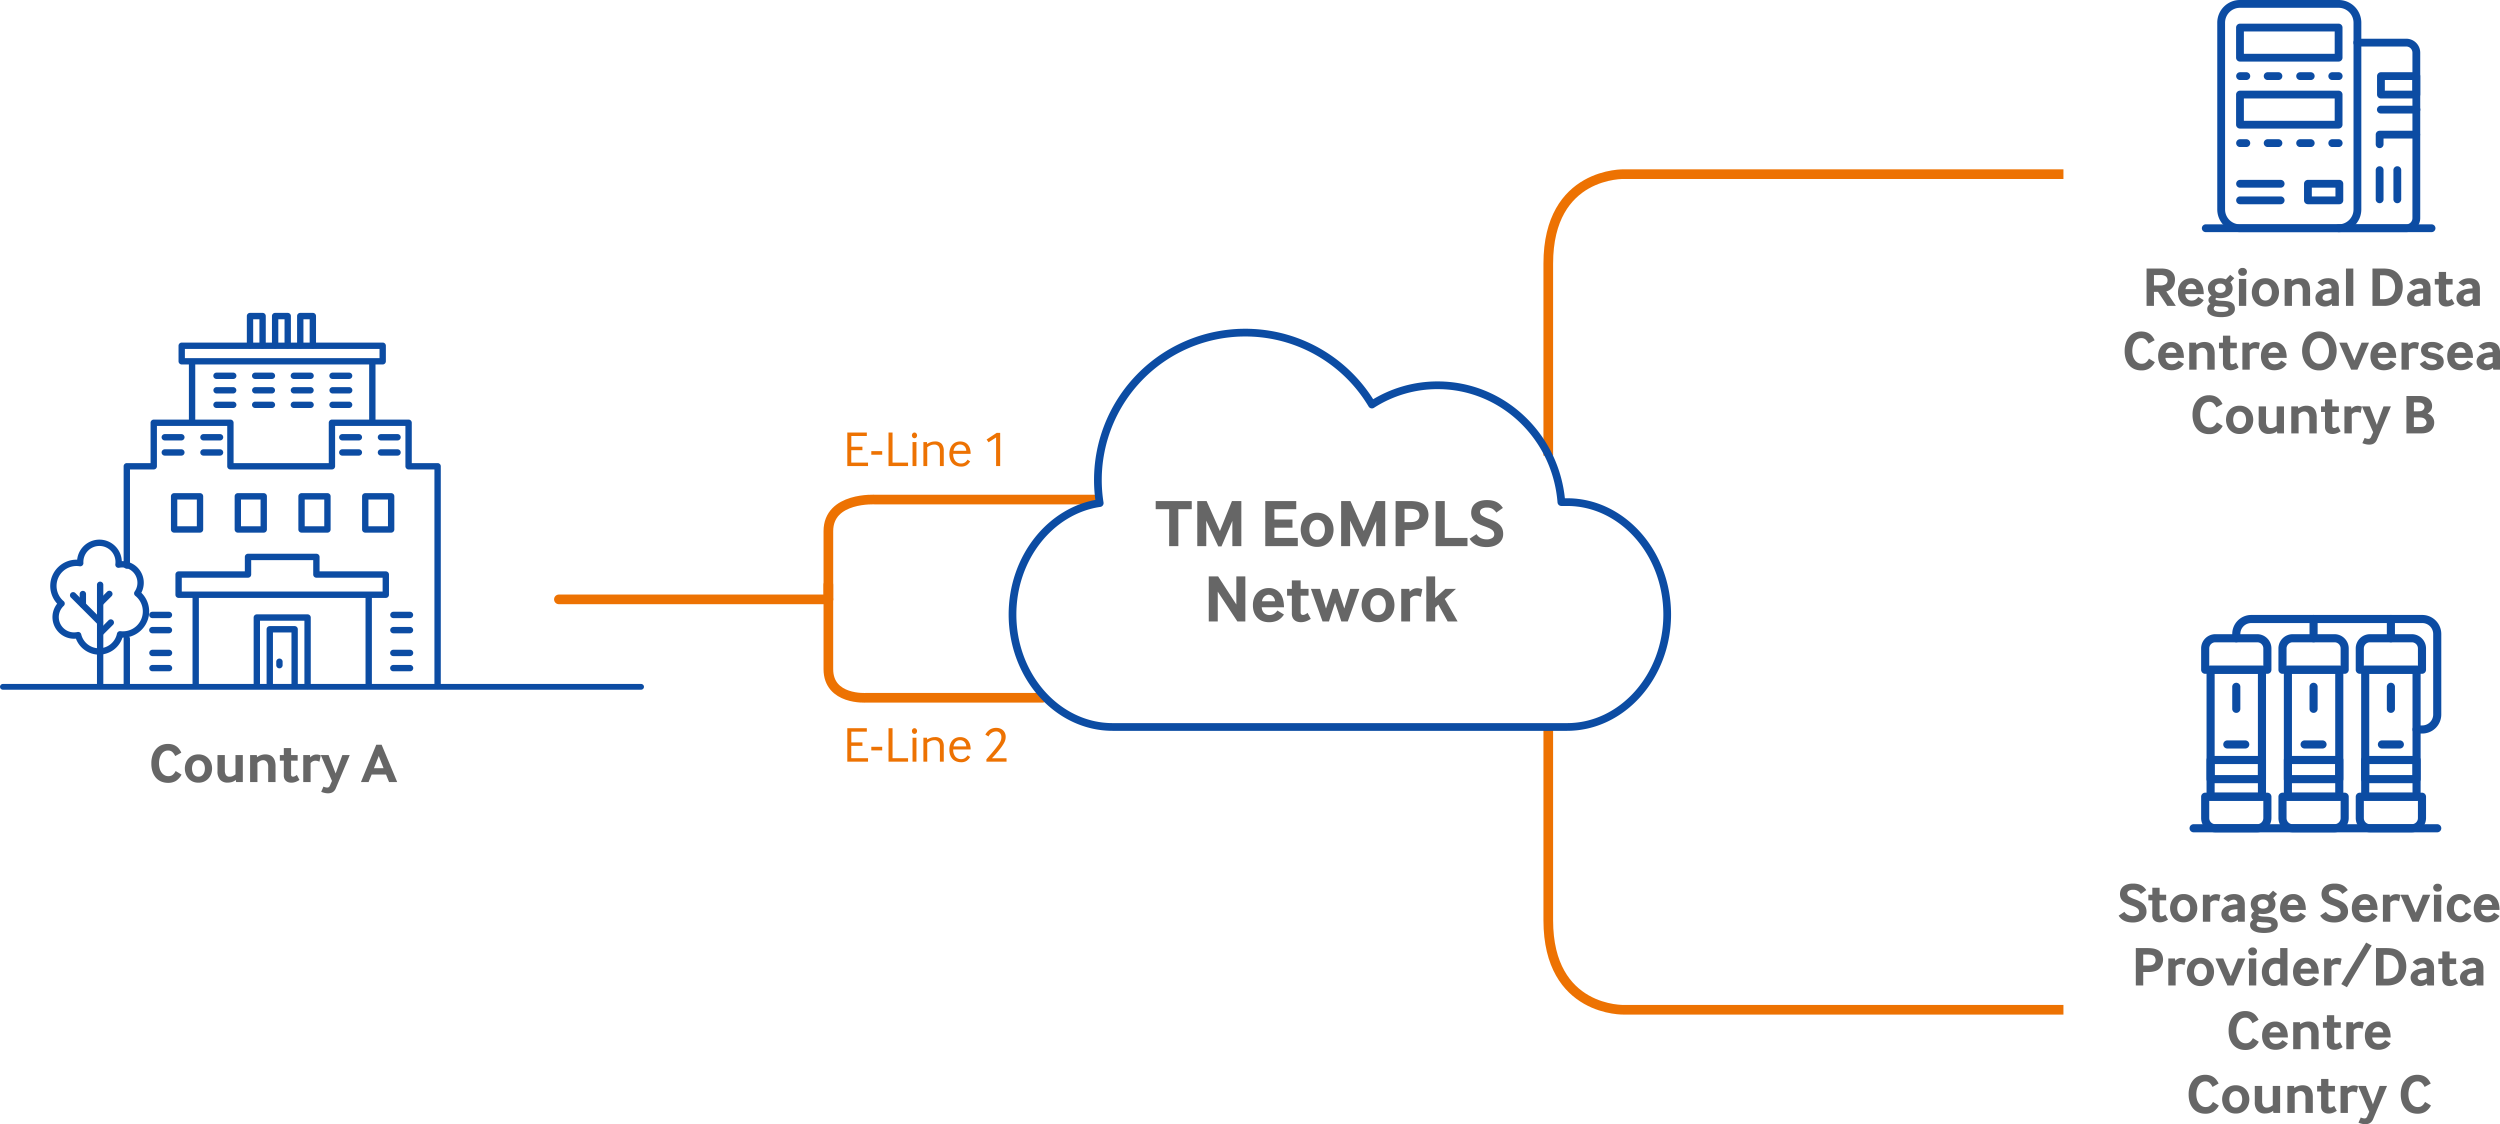 <svg xmlns="http://www.w3.org/2000/svg" width="1294.36" height="582.044" viewBox="0 0 1294.36 582.044">
  <g id="d-GE-graphic" transform="translate(-49.699 -52.203)">
    <path id="Path_2095" data-name="Path 2095" d="M178.118,381.449a1.646,1.646,0,0,1-1.645-1.646V351.287a1.644,1.644,0,0,1,1.645-1.645h12.873a1.644,1.644,0,0,1,1.645,1.645v28.248a1.645,1.645,0,0,1-3.289,0v-26.6h-9.584V379.8A1.646,1.646,0,0,1,178.118,381.449Z" transform="translate(11.254 26.719)" fill="#0c4ca3"/>
    <path id="Path_2096" data-name="Path 2096" d="M198.248,382.753a1.644,1.644,0,0,1-1.645-1.645V347.353H173.61v32.5a1.645,1.645,0,0,1-3.289,0V345.709a1.645,1.645,0,0,1,1.645-1.646h26.282a1.645,1.645,0,0,1,1.645,1.646v35.4A1.644,1.644,0,0,1,198.248,382.753Z" transform="translate(10.701 26.218)" fill="#0c4ca3"/>
    <path id="Path_2097" data-name="Path 2097" d="M182.711,370.14a1.644,1.644,0,0,1-1.645-1.645v-1.788a1.645,1.645,0,0,1,3.29,0v1.788A1.645,1.645,0,0,1,182.711,370.14Z" transform="translate(11.666 28.105)" fill="#0c4ca3"/>
    <path id="Path_2098" data-name="Path 2098" d="M110.2,381.842a1.645,1.645,0,0,1-1.645-1.645V355.851a1.645,1.645,0,1,1,3.289,0V380.2A1.644,1.644,0,0,1,110.2,381.842Z" transform="translate(5.152 27.129)" fill="#0c4ca3"/>
    <path id="Path_2099" data-name="Path 2099" d="M271.112,391.065a1.644,1.644,0,0,1-1.645-1.645V277.354H256.092a1.645,1.645,0,0,1-1.645-1.645V254.826h-36.4v20.883a1.645,1.645,0,0,1-1.645,1.645H163.837a1.645,1.645,0,0,1-1.645-1.645V254.826h-36.4v20.883a1.645,1.645,0,0,1-1.645,1.645h-12.3v49.719a1.645,1.645,0,1,1-3.289,0V275.709a1.645,1.645,0,0,1,1.645-1.645h12.3V253.182a1.644,1.644,0,0,1,1.645-1.645h39.692a1.645,1.645,0,0,1,1.645,1.645v20.883h49.276V253.182a1.645,1.645,0,0,1,1.645-1.645h39.691a1.645,1.645,0,0,1,1.646,1.645v20.883h13.374a1.645,1.645,0,0,1,1.645,1.645V389.42A1.645,1.645,0,0,1,271.112,391.065Z" transform="translate(5.152 17.907)" fill="#0c4ca3"/>
    <path id="Path_2100" data-name="Path 2100" d="M141.206,256.311a1.645,1.645,0,0,1-1.645-1.646V224.719a1.645,1.645,0,0,1,3.289,0v29.946A1.645,1.645,0,0,1,141.206,256.311Z" transform="translate(7.938 15.35)" fill="#0c4ca3"/>
    <path id="Path_2101" data-name="Path 2101" d="M226.842,256.311a1.645,1.645,0,0,1-1.645-1.646V224.719a1.645,1.645,0,0,1,3.289,0v29.946A1.645,1.645,0,0,1,226.842,256.311Z" transform="translate(15.631 15.35)" fill="#0c4ca3"/>
    <path id="Path_2102" data-name="Path 2102" d="M142.928,383.392a1.645,1.645,0,0,1-1.645-1.645V335.619a1.645,1.645,0,0,1,3.29,0v46.129A1.645,1.645,0,0,1,142.928,383.392Z" transform="translate(8.093 25.312)" fill="#0c4ca3"/>
    <path id="Path_2103" data-name="Path 2103" d="M225.12,383.392a1.645,1.645,0,0,1-1.645-1.645V335.619a1.645,1.645,0,0,1,3.289,0v46.129A1.645,1.645,0,0,1,225.12,383.392Z" transform="translate(15.476 25.312)" fill="#0c4ca3"/>
    <path id="Path_2104" data-name="Path 2104" d="M242.082,338.139H134.808a1.645,1.645,0,0,1-1.646-1.645V326.035a1.645,1.645,0,0,1,1.646-1.645H169.1v-7.474a1.645,1.645,0,0,1,1.645-1.646h35.4a1.645,1.645,0,0,1,1.645,1.646v7.474h34.293a1.644,1.644,0,0,1,1.645,1.645v10.459A1.644,1.644,0,0,1,242.082,338.139Zm-105.63-3.289H240.436v-7.17H206.145a1.645,1.645,0,0,1-1.645-1.645v-7.474H172.389v7.474a1.645,1.645,0,0,1-1.646,1.645H136.452Z" transform="translate(7.363 23.632)" fill="#0c4ca3"/>
    <path id="Path_2105" data-name="Path 2105" d="M240.341,226.287H136.284a1.645,1.645,0,0,1-1.645-1.645V216.6a1.645,1.645,0,0,1,1.645-1.645H240.341a1.645,1.645,0,0,1,1.645,1.645v8.045A1.645,1.645,0,0,1,240.341,226.287ZM137.929,223H238.7v-4.756H137.929Z" transform="translate(7.496 14.62)" fill="#0c4ca3"/>
    <path id="Path_2106" data-name="Path 2106" d="M175.245,219.241A1.645,1.645,0,0,1,173.6,217.6V204.134h-3.225V217.6a1.645,1.645,0,1,1-3.29,0V202.49a1.646,1.646,0,0,1,1.646-1.646h6.514a1.645,1.645,0,0,1,1.646,1.646V217.6A1.645,1.645,0,0,1,175.245,219.241Z" transform="translate(10.41 13.353)" fill="#0c4ca3"/>
    <path id="Path_2107" data-name="Path 2107" d="M187.182,219.241a1.645,1.645,0,0,1-1.646-1.646V204.134H182.31V217.6a1.645,1.645,0,1,1-3.29,0V202.49a1.646,1.646,0,0,1,1.646-1.646h6.516a1.645,1.645,0,0,1,1.645,1.646V217.6A1.645,1.645,0,0,1,187.182,219.241Z" transform="translate(11.482 13.353)" fill="#0c4ca3"/>
    <path id="Path_2108" data-name="Path 2108" d="M199.116,219.241a1.645,1.645,0,0,1-1.645-1.646V204.134h-3.226V217.6a1.645,1.645,0,1,1-3.289,0V202.49a1.645,1.645,0,0,1,1.645-1.646h6.515a1.645,1.645,0,0,1,1.645,1.646V217.6A1.645,1.645,0,0,1,199.116,219.241Z" transform="translate(12.555 13.353)" fill="#0c4ca3"/>
    <path id="Path_2109" data-name="Path 2109" d="M146.084,306.933h-13.41a1.645,1.645,0,0,1-1.645-1.645V288.126a1.645,1.645,0,0,1,1.645-1.646h13.41a1.645,1.645,0,0,1,1.645,1.646v17.163A1.644,1.644,0,0,1,146.084,306.933Zm-11.765-3.289h10.12V289.77h-10.12Z" transform="translate(7.171 21.046)" fill="#0c4ca3"/>
    <path id="Path_2110" data-name="Path 2110" d="M176.352,306.933H162.943a1.645,1.645,0,0,1-1.645-1.645V288.126a1.645,1.645,0,0,1,1.645-1.646h13.409A1.645,1.645,0,0,1,178,288.126v17.163A1.645,1.645,0,0,1,176.352,306.933Zm-11.765-3.289h10.12V289.77h-10.12Z" transform="translate(9.89 21.046)" fill="#0c4ca3"/>
    <path id="Path_2111" data-name="Path 2111" d="M206.621,306.933h-13.41a1.644,1.644,0,0,1-1.645-1.645V288.126a1.645,1.645,0,0,1,1.645-1.646h13.41a1.645,1.645,0,0,1,1.645,1.646v17.163A1.645,1.645,0,0,1,206.621,306.933Zm-11.766-3.289h10.12V289.77h-10.12Z" transform="translate(12.609 21.046)" fill="#0c4ca3"/>
    <path id="Path_2112" data-name="Path 2112" d="M236.887,306.933H223.479a1.645,1.645,0,0,1-1.645-1.645V288.126a1.645,1.645,0,0,1,1.645-1.646h13.408a1.645,1.645,0,0,1,1.646,1.646v17.163A1.645,1.645,0,0,1,236.887,306.933Zm-11.764-3.289h10.119V289.77H225.123Z" transform="translate(15.329 21.046)" fill="#0c4ca3"/>
    <path id="Path_2113" data-name="Path 2113" d="M161.435,232.515h-8.581a1.645,1.645,0,1,1,0-3.289h8.581a1.645,1.645,0,1,1,0,3.289Z" transform="translate(8.984 15.902)" fill="#0c4ca3"/>
    <path id="Path_2114" data-name="Path 2114" d="M179.809,232.515h-8.581a1.645,1.645,0,1,1,0-3.289h8.581a1.645,1.645,0,1,1,0,3.289Z" transform="translate(10.635 15.902)" fill="#0c4ca3"/>
    <path id="Path_2115" data-name="Path 2115" d="M198.183,232.515H189.6a1.645,1.645,0,1,1,0-3.289h8.581a1.645,1.645,0,1,1,0,3.289Z" transform="translate(12.285 15.902)" fill="#0c4ca3"/>
    <path id="Path_2116" data-name="Path 2116" d="M216.557,232.515h-8.581a1.645,1.645,0,1,1,0-3.289h8.581a1.645,1.645,0,0,1,0,3.289Z" transform="translate(13.936 15.902)" fill="#0c4ca3"/>
    <path id="Path_2117" data-name="Path 2117" d="M161.435,239.405h-8.581a1.645,1.645,0,0,1,0-3.29h8.581a1.645,1.645,0,1,1,0,3.29Z" transform="translate(8.984 16.521)" fill="#0c4ca3"/>
    <path id="Path_2118" data-name="Path 2118" d="M179.809,239.405h-8.581a1.645,1.645,0,0,1,0-3.29h8.581a1.645,1.645,0,1,1,0,3.29Z" transform="translate(10.635 16.521)" fill="#0c4ca3"/>
    <path id="Path_2119" data-name="Path 2119" d="M198.183,239.405H189.6a1.645,1.645,0,0,1,0-3.29h8.581a1.645,1.645,0,1,1,0,3.29Z" transform="translate(12.285 16.521)" fill="#0c4ca3"/>
    <path id="Path_2120" data-name="Path 2120" d="M216.557,239.405h-8.581a1.645,1.645,0,0,1,0-3.29h8.581a1.645,1.645,0,0,1,0,3.29Z" transform="translate(13.936 16.521)" fill="#0c4ca3"/>
    <path id="Path_2121" data-name="Path 2121" d="M161.435,246.3h-8.581a1.645,1.645,0,1,1,0-3.289h8.581a1.645,1.645,0,1,1,0,3.289Z" transform="translate(8.984 17.141)" fill="#0c4ca3"/>
    <path id="Path_2122" data-name="Path 2122" d="M179.809,246.3h-8.581a1.645,1.645,0,1,1,0-3.289h8.581a1.645,1.645,0,1,1,0,3.289Z" transform="translate(10.635 17.141)" fill="#0c4ca3"/>
    <path id="Path_2123" data-name="Path 2123" d="M136.827,261.717h-8.582a1.645,1.645,0,0,1,0-3.29h8.582a1.645,1.645,0,0,1,0,3.29Z" transform="translate(6.773 18.525)" fill="#0c4ca3"/>
    <path id="Path_2124" data-name="Path 2124" d="M155.2,261.717h-8.582a1.645,1.645,0,0,1,0-3.29H155.2a1.645,1.645,0,0,1,0,3.29Z" transform="translate(8.424 18.525)" fill="#0c4ca3"/>
    <path id="Path_2125" data-name="Path 2125" d="M136.827,268.935h-8.582a1.645,1.645,0,0,1,0-3.29h8.582a1.645,1.645,0,0,1,0,3.29Z" transform="translate(6.773 19.174)" fill="#0c4ca3"/>
    <path id="Path_2126" data-name="Path 2126" d="M155.2,268.935h-8.582a1.645,1.645,0,0,1,0-3.29H155.2a1.645,1.645,0,0,1,0,3.29Z" transform="translate(8.424 19.174)" fill="#0c4ca3"/>
    <path id="Path_2127" data-name="Path 2127" d="M221.152,261.717h-8.584a1.645,1.645,0,0,1,0-3.29h8.584a1.645,1.645,0,0,1,0,3.29Z" transform="translate(14.349 18.525)" fill="#0c4ca3"/>
    <path id="Path_2128" data-name="Path 2128" d="M239.526,261.717h-8.583a1.645,1.645,0,0,1,0-3.29h8.583a1.645,1.645,0,0,1,0,3.29Z" transform="translate(15.999 18.525)" fill="#0c4ca3"/>
    <path id="Path_2129" data-name="Path 2129" d="M221.152,268.935h-8.584a1.645,1.645,0,0,1,0-3.29h8.584a1.645,1.645,0,0,1,0,3.29Z" transform="translate(14.349 19.174)" fill="#0c4ca3"/>
    <path id="Path_2130" data-name="Path 2130" d="M245.431,364.168H236.85a1.645,1.645,0,1,1,0-3.289h8.581a1.645,1.645,0,1,1,0,3.289Z" transform="translate(16.53 27.729)" fill="#0c4ca3"/>
    <path id="Path_2131" data-name="Path 2131" d="M245.431,371.386H236.85a1.645,1.645,0,1,1,0-3.289h8.581a1.645,1.645,0,1,1,0,3.289Z" transform="translate(16.53 28.377)" fill="#0c4ca3"/>
    <path id="Path_2132" data-name="Path 2132" d="M245.431,346.123H236.85a1.645,1.645,0,1,1,0-3.29h8.581a1.645,1.645,0,0,1,0,3.29Z" transform="translate(16.53 26.108)" fill="#0c4ca3"/>
    <path id="Path_2133" data-name="Path 2133" d="M245.431,353.341H236.85a1.645,1.645,0,1,1,0-3.29h8.581a1.645,1.645,0,0,1,0,3.29Z" transform="translate(16.53 26.756)" fill="#0c4ca3"/>
    <path id="Path_2134" data-name="Path 2134" d="M130.921,364.168H122.34a1.645,1.645,0,0,1,0-3.289h8.581a1.645,1.645,0,1,1,0,3.289Z" transform="translate(6.243 27.729)" fill="#0c4ca3"/>
    <path id="Path_2135" data-name="Path 2135" d="M130.921,371.386H122.34a1.645,1.645,0,0,1,0-3.289h8.581a1.645,1.645,0,1,1,0,3.289Z" transform="translate(6.243 28.377)" fill="#0c4ca3"/>
    <path id="Path_2136" data-name="Path 2136" d="M130.921,346.123H122.34a1.645,1.645,0,0,1,0-3.29h8.581a1.645,1.645,0,0,1,0,3.29Z" transform="translate(6.243 26.108)" fill="#0c4ca3"/>
    <path id="Path_2137" data-name="Path 2137" d="M130.921,353.341H122.34a1.645,1.645,0,0,1,0-3.29h8.581a1.645,1.645,0,0,1,0,3.29Z" transform="translate(6.243 26.756)" fill="#0c4ca3"/>
    <path id="Path_2138" data-name="Path 2138" d="M239.526,268.935h-8.583a1.645,1.645,0,0,1,0-3.29h8.583a1.645,1.645,0,0,1,0,3.29Z" transform="translate(15.999 19.174)" fill="#0c4ca3"/>
    <path id="Path_2139" data-name="Path 2139" d="M198.183,246.3H189.6a1.645,1.645,0,1,1,0-3.289h8.581a1.645,1.645,0,1,1,0,3.289Z" transform="translate(12.285 17.141)" fill="#0c4ca3"/>
    <path id="Path_2140" data-name="Path 2140" d="M216.557,246.3h-8.581a1.645,1.645,0,1,1,0-3.289h8.581a1.645,1.645,0,0,1,0,3.289Z" transform="translate(13.936 17.141)" fill="#0c4ca3"/>
    <path id="Path_2141" data-name="Path 2141" d="M98.939,368.109a12.71,12.71,0,0,1-2.531-.255,12.848,12.848,0,0,1-9.414-8.017,11.191,11.191,0,0,1-9.725-18.112,13.593,13.593,0,0,1,10.354-22.784,10.338,10.338,0,0,1,.16-1.051,11.6,11.6,0,0,1,22.967,1.807,11.027,11.027,0,0,1,2.394.223,11.2,11.2,0,0,1,7.719,16.139,13.536,13.536,0,0,1,3.78,12.37,13.7,13.7,0,0,1-13.56,10.892A12.835,12.835,0,0,1,98.939,368.109Zm-10.8-11.758a1.645,1.645,0,0,1,1.594,1.249,9.486,9.486,0,0,0,18.5-.345,1.644,1.644,0,0,1,1.815-1.3,10.3,10.3,0,0,0,7.674-18.29,1.645,1.645,0,0,1-.322-2.231,7.913,7.913,0,0,0-8.051-12.292,1.644,1.644,0,0,1-1.957-1.834,8.313,8.313,0,1,0-16.531-.656,1.643,1.643,0,0,1-.543,1.313,1.663,1.663,0,0,1-1.367.4,10.3,10.3,0,0,0-8.32,18.039,1.646,1.646,0,0,1,.049,2.465,7.9,7.9,0,0,0,7.092,13.522A1.6,1.6,0,0,1,88.142,356.351Z" transform="translate(2.02 23.031)" fill="#0c4ca3"/>
    <path id="Path_2142" data-name="Path 2142" d="M97.532,384.153a1.644,1.644,0,0,1-1.645-1.645V330.122a1.645,1.645,0,0,1,3.289,0v52.387A1.645,1.645,0,0,1,97.532,384.153Z" transform="translate(4.014 24.818)" fill="#0c4ca3"/>
    <path id="Path_2143" data-name="Path 2143" d="M98.589,350.669a1.637,1.637,0,0,1-1.163-.482L83.519,336.281a1.645,1.645,0,0,1,2.326-2.326l13.907,13.906a1.645,1.645,0,0,1-1.163,2.807Z" transform="translate(2.86 25.267)" fill="#0c4ca3"/>
    <path id="Path_2144" data-name="Path 2144" d="M89.322,341.674a1.645,1.645,0,0,1-1.645-1.646v-5.445a1.645,1.645,0,1,1,3.289,0v5.445A1.645,1.645,0,0,1,89.322,341.674Z" transform="translate(3.277 25.219)" fill="#0c4ca3"/>
    <path id="Path_2145" data-name="Path 2145" d="M98.067,354.662a1.645,1.645,0,0,1-1.163-2.807l4.96-4.96a1.645,1.645,0,0,1,2.326,2.326l-4.96,4.96A1.635,1.635,0,0,1,98.067,354.662Z" transform="translate(4.063 26.43)" fill="#0c4ca3"/>
    <path id="Path_2146" data-name="Path 2146" d="M97.889,340.516a1.645,1.645,0,0,1-1.163-2.809l4.376-4.376a1.645,1.645,0,0,1,2.327,2.326l-4.377,4.377A1.641,1.641,0,0,1,97.889,340.516Z" transform="translate(4.046 25.211)" fill="#0c4ca3"/>
    <path id="Path_11403" data-name="Path 11403" d="M0,0H330.412" transform="translate(51.199 407.805)" fill="none" stroke="#0c4ca3" stroke-linecap="round" stroke-width="3"/>
    <path id="Path_11402" data-name="Path 11402" d="M-47.372-3.857A8.523,8.523,0,0,1-50.33-.566a7.829,7.829,0,0,1-4.031.972A9.007,9.007,0,0,1-57.87-.261,7.474,7.474,0,0,1-60.61-2.218a8.98,8.98,0,0,1-1.769-3.147A13.271,13.271,0,0,1-63-9.6a12.875,12.875,0,0,1,.71-4.509,9.412,9.412,0,0,1,1.885-3.161,7.367,7.367,0,0,1,2.726-1.871,8.7,8.7,0,0,1,3.2-.609,8.813,8.813,0,0,1,2.407.3,6.639,6.639,0,0,1,1.929.885,6.562,6.562,0,0,1,1.508,1.421,9.743,9.743,0,0,1,1.146,1.914l-3.161,1.769a6.684,6.684,0,0,0-1.436-2.059,3.211,3.211,0,0,0-2.306-.812,3.958,3.958,0,0,0-1.74.406,4.092,4.092,0,0,0-1.479,1.247,6.773,6.773,0,0,0-1.03,2.1A10.071,10.071,0,0,0-59.03-9.6a9.2,9.2,0,0,0,.377,2.726,6.423,6.423,0,0,0,1.03,2.059,4.751,4.751,0,0,0,1.522,1.3,3.944,3.944,0,0,0,1.885.464,4.737,4.737,0,0,0,1.059-.116,2.968,2.968,0,0,0,.972-.42,4.326,4.326,0,0,0,.9-.812,7.424,7.424,0,0,0,.87-1.319Zm5.655,3.538A6.663,6.663,0,0,1-43.906-2a7.02,7.02,0,0,1-1.319-2.364,8.517,8.517,0,0,1-.435-2.682,8.384,8.384,0,0,1,.435-2.668,6.89,6.89,0,0,1,1.319-2.334A6.549,6.549,0,0,1-41.7-13.7a7.16,7.16,0,0,1,3.089-.623,7.16,7.16,0,0,1,3.089.623,6.549,6.549,0,0,1,2.2,1.653A6.89,6.89,0,0,1-32-9.715a8.384,8.384,0,0,1,.435,2.668A8.517,8.517,0,0,1-32-4.365,7.02,7.02,0,0,1-33.321-2a6.623,6.623,0,0,1-2.2,1.682,7.021,7.021,0,0,1-3.089.638A7.116,7.116,0,0,1-41.717-.319Zm.609-3.712a2.922,2.922,0,0,0,1.029.914,3.061,3.061,0,0,0,1.465.334,3,3,0,0,0,1.436-.334,3.054,3.054,0,0,0,1.044-.914A4.243,4.243,0,0,0-35.5-5.379a6.1,6.1,0,0,0,.217-1.668A6.15,6.15,0,0,0-35.5-8.7a4.053,4.053,0,0,0-.638-1.348,3.117,3.117,0,0,0-1.044-.9,3,3,0,0,0-1.436-.333,3,3,0,0,0-1.436.333,3.117,3.117,0,0,0-1.044.9A4.053,4.053,0,0,0-41.731-8.7a6.15,6.15,0,0,0-.217,1.653,6.1,6.1,0,0,0,.217,1.668A4.438,4.438,0,0,0-41.108-4.031ZM-19.126,0l-.145-1.1A5.755,5.755,0,0,1-21.359,0a8.089,8.089,0,0,1-2.117.29,5.059,5.059,0,0,1-3.915-1.479,6.4,6.4,0,0,1-1.363-4.466v-8.323h3.8v7.946A4.447,4.447,0,0,0-24.4-3.683a2.033,2.033,0,0,0,1.885.9A3.764,3.764,0,0,0-20.663-3.2,8.6,8.6,0,0,0-19.445-4v-9.976h3.8V0Zm7.25,0V-13.978h3.451l.174,1.1a6.422,6.422,0,0,1,2-1.073,7.116,7.116,0,0,1,2.262-.377,6.528,6.528,0,0,1,2.131.333A4.139,4.139,0,0,1-.189-12.934,4.969,4.969,0,0,1,.9-11.049,8.749,8.749,0,0,1,1.29-8.265V0h-3.8V-7.975a3.857,3.857,0,0,0-.7-2.465,2.348,2.348,0,0,0-1.943-.87,3.2,3.2,0,0,0-1.624.435,6.9,6.9,0,0,0-1.3.957V0ZM9.353-3.944a1.127,1.127,0,0,0,.3.914.954.954,0,0,0,.594.247,2.4,2.4,0,0,0,1.131-.29,6.287,6.287,0,0,0,.957-.609L13.7-1.1a9.672,9.672,0,0,1-2.016,1.03A6.427,6.427,0,0,1,9.44.319a5.05,5.05,0,0,1-1.421-.2A3.482,3.482,0,0,1,6.786-.522a3.189,3.189,0,0,1-.87-1.146,4.039,4.039,0,0,1-.333-1.725v-7.685H3.524v-2.9H5.583V-17.6h3.77v3.625h3.393v2.9H9.353ZM15.645,0V-13.978H19.1l.174,1.218a4.688,4.688,0,0,1,1.58-1.175,4.28,4.28,0,0,1,1.667-.333,5.075,5.075,0,0,1,1.044.116,9.107,9.107,0,0,1,1.131.319l-.667,3.277a8.947,8.947,0,0,0-1.087-.363,4.006,4.006,0,0,0-1-.131,2.874,2.874,0,0,0-1.465.377,3.434,3.434,0,0,0-1.03.87V0ZM26.114,2.349a5.022,5.022,0,0,0,1.087.377,4.436,4.436,0,0,0,.913.116,1.371,1.371,0,0,0,.7-.2,1.8,1.8,0,0,0,.638-.812L30.522-.58l-5.8-13.4h4.031l3.654,9.541,3.48-9.541h3.828L32.465,3.306a4.665,4.665,0,0,1-.754,1.218,3.627,3.627,0,0,1-.957.783,3.771,3.771,0,0,1-1.116.406,6.122,6.122,0,0,1-1.175.116A8.31,8.31,0,0,1,26.8,5.641a9.94,9.94,0,0,1-1.871-.595ZM45.515,0l7.946-19.343h2.755L64.278,0H60.073L58.507-3.886H51.054L49.459,0Zm6.728-7.163h4.988l-2.494-6.351Z" transform="translate(191.062 457.112)" fill="#666"/>
    <path id="Path_11401" data-name="Path 11401" d="M2.106,0V-17.342H12.22v1.794H4.186v5.564H9.932V-8.19H4.16v6.4h8.684V0ZM14.534-5.85V-7.7h5.642V-5.85ZM23.452,0V-17.342h2.08V-1.794h8.034V0ZM36.894-14.378a1.222,1.222,0,0,1-.936-.429,1.508,1.508,0,0,1-.39-1.053,1.521,1.521,0,0,1,.39-1.04,1.207,1.207,0,0,1,.936-.442,1.207,1.207,0,0,1,.936.442,1.521,1.521,0,0,1,.39,1.04,1.508,1.508,0,0,1-.39,1.053A1.222,1.222,0,0,1,36.894-14.378ZM35.88,0V-12.4h2.028V0ZM41.5,0V-12.4h1.846l.13.988a6.536,6.536,0,0,1,1.781-.936,6.373,6.373,0,0,1,2.145-.364A4.466,4.466,0,0,1,51-11.453a5.7,5.7,0,0,1,1.053,3.731V0h-2V-7.774a3.833,3.833,0,0,0-.7-2.444A2.749,2.749,0,0,0,47.06-11.1a4.658,4.658,0,0,0-1.937.429,8.194,8.194,0,0,0-1.625.949V0ZM56.94-6.318a5.7,5.7,0,0,0,1.066,3.666A3.737,3.737,0,0,0,61.1-1.326,3.327,3.327,0,0,0,63.076-1.9a4.564,4.564,0,0,0,1.3-1.4l1.326.884A6.072,6.072,0,0,1,63.947-.481a4.911,4.911,0,0,1-2.9.767,7,7,0,0,1-2.522-.429,5.228,5.228,0,0,1-1.911-1.248,5.507,5.507,0,0,1-1.222-2.041,8.547,8.547,0,0,1-.429-2.834,8.236,8.236,0,0,1,.4-2.665,6.193,6.193,0,0,1,1.118-2.028,4.8,4.8,0,0,1,1.742-1.3,5.555,5.555,0,0,1,2.275-.455,5.752,5.752,0,0,1,2.4.468,4.572,4.572,0,0,1,1.7,1.313A5.719,5.719,0,0,1,65.624-8.9a9.391,9.391,0,0,1,.338,2.587ZM63.7-7.9a3.587,3.587,0,0,0-.312-1.417,3.169,3.169,0,0,0-.728-1.014,2.856,2.856,0,0,0-1.014-.6,3.526,3.526,0,0,0-1.144-.195,3.26,3.26,0,0,0-2.145.741A4.13,4.13,0,0,0,57.122-7.9ZM74.126,0V-1.222q1.43-1.638,2.73-3.146T79.248-7.28q.624-.806,1.118-1.5A11.719,11.719,0,0,0,81.2-10.1a6.192,6.192,0,0,0,.507-1.248,4.807,4.807,0,0,0,.169-1.287,3.048,3.048,0,0,0-.767-2.249,2.725,2.725,0,0,0-2.015-.767,4.435,4.435,0,0,0-3.874,2.6l-1.638-.962a7.068,7.068,0,0,1,2.288-2.574,5.952,5.952,0,0,1,3.354-.91,5.68,5.68,0,0,1,2.015.338,4.454,4.454,0,0,1,1.534.949,4.252,4.252,0,0,1,.988,1.456A4.8,4.8,0,0,1,84.11-12.9a6.449,6.449,0,0,1-.832,3.185A22.474,22.474,0,0,1,81.3-6.76Q80.288-5.434,79.2-4.2T77.012-1.768h7.54V0Z" transform="translate(486.276 446.557)" fill="#ed7202"/>
    <path id="Path_11400" data-name="Path 11400" d="M2.106,0V-17.342H12.22v1.794H4.186v5.564H9.932V-8.19H4.16v6.4h8.684V0ZM14.534-5.85V-7.7h5.642V-5.85ZM23.452,0V-17.342h2.08V-1.794h8.034V0ZM36.894-14.378a1.222,1.222,0,0,1-.936-.429,1.508,1.508,0,0,1-.39-1.053,1.521,1.521,0,0,1,.39-1.04,1.207,1.207,0,0,1,.936-.442,1.207,1.207,0,0,1,.936.442,1.521,1.521,0,0,1,.39,1.04,1.508,1.508,0,0,1-.39,1.053A1.222,1.222,0,0,1,36.894-14.378ZM35.88,0V-12.4h2.028V0ZM41.5,0V-12.4h1.846l.13.988a6.536,6.536,0,0,1,1.781-.936,6.373,6.373,0,0,1,2.145-.364A4.466,4.466,0,0,1,51-11.453a5.7,5.7,0,0,1,1.053,3.731V0h-2V-7.774a3.833,3.833,0,0,0-.7-2.444A2.749,2.749,0,0,0,47.06-11.1a4.658,4.658,0,0,0-1.937.429,8.194,8.194,0,0,0-1.625.949V0ZM56.94-6.318a5.7,5.7,0,0,0,1.066,3.666A3.737,3.737,0,0,0,61.1-1.326,3.327,3.327,0,0,0,63.076-1.9a4.564,4.564,0,0,0,1.3-1.4l1.326.884A6.072,6.072,0,0,1,63.947-.481a4.911,4.911,0,0,1-2.9.767,7,7,0,0,1-2.522-.429,5.228,5.228,0,0,1-1.911-1.248,5.507,5.507,0,0,1-1.222-2.041,8.547,8.547,0,0,1-.429-2.834,8.236,8.236,0,0,1,.4-2.665,6.193,6.193,0,0,1,1.118-2.028,4.8,4.8,0,0,1,1.742-1.3,5.555,5.555,0,0,1,2.275-.455,5.752,5.752,0,0,1,2.4.468,4.572,4.572,0,0,1,1.7,1.313A5.719,5.719,0,0,1,65.624-8.9a9.391,9.391,0,0,1,.338,2.587ZM63.7-7.9a3.587,3.587,0,0,0-.312-1.417,3.169,3.169,0,0,0-.728-1.014,2.856,2.856,0,0,0-1.014-.6,3.526,3.526,0,0,0-1.144-.195,3.26,3.26,0,0,0-2.145.741A4.13,4.13,0,0,0,57.122-7.9ZM79.144,0V-14.794l-3.9,2.5-1.014-1.43,5.2-3.432h1.82V0Z" transform="translate(486.276 293.489)" fill="#ed7202"/>
    <path id="Path_2147" data-name="Path 2147" d="M1166.006,172.393h-51.083a11.766,11.766,0,0,1-11.753-11.752V63.956A11.766,11.766,0,0,1,1114.924,52.2h51.083a11.767,11.767,0,0,1,11.753,11.753v96.686A11.766,11.766,0,0,1,1166.006,172.393ZM1114.924,56.245a7.719,7.719,0,0,0-7.712,7.711v96.686a7.72,7.72,0,0,0,7.712,7.711h51.083a7.719,7.719,0,0,0,7.712-7.711V63.956a7.718,7.718,0,0,0-7.712-7.711Z" transform="translate(94.501 0)" fill="#0c4ca3"/>
    <path id="Path_2148" data-name="Path 2148" d="M1165.191,83.077h-51.059a2.02,2.02,0,0,1-2.02-2.021V65.466a2.02,2.02,0,0,1,2.02-2.021h51.059a2.021,2.021,0,0,1,2.021,2.021V81.057A2.021,2.021,0,0,1,1165.191,83.077Zm-49.037-4.041h47.016V67.486h-47.016Z" transform="translate(95.304 1.01)" fill="#0c4ca3"/>
    <path id="Path_2149" data-name="Path 2149" d="M1117.366,90.554h-3.234a2.021,2.021,0,0,1,0-4.041h3.234a2.021,2.021,0,1,1,0,4.041Z" transform="translate(95.304 3.082)" fill="#0c4ca3"/>
    <path id="Path_2150" data-name="Path 2150" d="M1149.624,90.554h-5.573a2.021,2.021,0,0,1,0-4.041h5.573a2.021,2.021,0,0,1,0,4.041Zm-16.721,0h-5.574a2.021,2.021,0,1,1,0-4.041h5.574a2.021,2.021,0,0,1,0,4.041Z" transform="translate(96.49 3.082)" fill="#0c4ca3"/>
    <path id="Path_2151" data-name="Path 2151" d="M1161.249,90.554h-3.233a2.021,2.021,0,1,1,0-4.041h3.233a2.021,2.021,0,1,1,0,4.041Z" transform="translate(99.247 3.082)" fill="#0c4ca3"/>
    <path id="Path_2152" data-name="Path 2152" d="M1165.191,114.906h-51.059a2.02,2.02,0,0,1-2.02-2.021V97.3a2.02,2.02,0,0,1,2.02-2.021h51.059a2.02,2.02,0,0,1,2.021,2.021v15.59A2.021,2.021,0,0,1,1165.191,114.906Zm-49.037-4.041h47.016V99.316h-47.016Z" transform="translate(95.304 3.869)" fill="#0c4ca3"/>
    <path id="Path_2153" data-name="Path 2153" d="M1117.366,122.383h-3.234a2.021,2.021,0,0,1,0-4.041h3.234a2.021,2.021,0,1,1,0,4.041Z" transform="translate(95.304 5.941)" fill="#0c4ca3"/>
    <path id="Path_2154" data-name="Path 2154" d="M1149.624,122.383h-5.573a2.021,2.021,0,0,1,0-4.041h5.573a2.021,2.021,0,0,1,0,4.041Zm-16.721,0h-5.574a2.021,2.021,0,1,1,0-4.041h5.574a2.021,2.021,0,0,1,0,4.041Z" transform="translate(96.49 5.941)" fill="#0c4ca3"/>
    <path id="Path_2155" data-name="Path 2155" d="M1161.249,122.383h-3.233a2.021,2.021,0,1,1,0-4.041h3.233a2.021,2.021,0,1,1,0,4.041Z" transform="translate(99.247 5.941)" fill="#0c4ca3"/>
    <path id="Path_2156" data-name="Path 2156" d="M1135.147,141.7h-21.014a2.021,2.021,0,0,1,0-4.041h21.014a2.021,2.021,0,1,1,0,4.041Z" transform="translate(95.304 7.676)" fill="#0c4ca3"/>
    <path id="Path_2157" data-name="Path 2157" d="M1135.147,149.563h-21.014a2.021,2.021,0,0,1,0-4.041h21.014a2.021,2.021,0,1,1,0,4.041Z" transform="translate(95.304 8.383)" fill="#0c4ca3"/>
    <path id="Path_2158" data-name="Path 2158" d="M1162.682,150.27h-16.272a2.02,2.02,0,0,1-2.021-2.021v-8.575a2.02,2.02,0,0,1,2.021-2.021h16.272a2.02,2.02,0,0,1,2.021,2.021v8.575A2.02,2.02,0,0,1,1162.682,150.27Zm-14.252-4.041h12.231V141.7H1148.43Z" transform="translate(98.204 7.676)" fill="#0c4ca3"/>
    <path id="Path_2159" data-name="Path 2159" d="M1196.015,170.74h-35.022a2.021,2.021,0,1,1,0-4.041h35.022a3.193,3.193,0,0,0,3.189-3.189V77.828a3.193,3.193,0,0,0-3.189-3.189h-25.29a2.021,2.021,0,1,1,0-4.041h25.29a7.239,7.239,0,0,1,7.23,7.23v85.683A7.239,7.239,0,0,1,1196.015,170.74Z" transform="translate(99.514 1.652)" fill="#0c4ca3"/>
    <path id="Path_2160" data-name="Path 2160" d="M1199.418,100.1H1181.1a2.021,2.021,0,0,1-2.021-2.021V88.534a2.021,2.021,0,0,1,2.021-2.021h18.32a2.021,2.021,0,0,1,2.021,2.021v9.549A2.021,2.021,0,0,1,1199.418,100.1Zm-16.3-4.041H1197.4V90.554h-14.279Z" transform="translate(101.32 3.082)" fill="#0c4ca3"/>
    <path id="Path_2161" data-name="Path 2161" d="M1199.418,106.468H1181.1a2.021,2.021,0,1,1,0-4.041h18.32a2.021,2.021,0,1,1,0,4.041Z" transform="translate(101.32 4.512)" fill="#0c4ca3"/>
    <path id="Path_2162" data-name="Path 2162" d="M1214.815,162.819H1097.921a2.021,2.021,0,1,1,0-4.041h116.894a2.021,2.021,0,0,1,0,4.041Z" transform="translate(93.848 9.574)" fill="#0c4ca3"/>
    <path id="Path_2163" data-name="Path 2163" d="M1188.879,150.329a2.02,2.02,0,0,1-2.021-2.021V133.238a2.021,2.021,0,1,1,4.041,0v15.071A2.02,2.02,0,0,1,1188.879,150.329Z" transform="translate(102.019 7.098)" fill="#0c4ca3"/>
    <path id="Path_2164" data-name="Path 2164" d="M1180.474,150.329a2.02,2.02,0,0,1-2.021-2.021V133.238a2.021,2.021,0,1,1,4.041,0v15.071A2.02,2.02,0,0,1,1180.474,150.329Z" transform="translate(101.264 7.098)" fill="#0c4ca3"/>
    <path id="Path_2165" data-name="Path 2165" d="M1180.474,123.329a2.02,2.02,0,0,1-2.021-2.021v-4.97a2.02,2.02,0,0,1,2.021-2.021h19a2.021,2.021,0,0,1,0,4.041h-16.981v2.949A2.02,2.02,0,0,1,1180.474,123.329Z" transform="translate(101.264 5.58)" fill="#0c4ca3"/>
    <path id="Path_11399" data-name="Path 11399" d="M-86.072,0V-19.343h7.859a11.6,11.6,0,0,1,2.436.261,6.224,6.224,0,0,1,2.189.913,5.089,5.089,0,0,1,1.6,1.755,5.663,5.663,0,0,1,.623,2.813,7.572,7.572,0,0,1-.261,2,5.9,5.9,0,0,1-.8,1.755A5.491,5.491,0,0,1-73.82-8.439a6.78,6.78,0,0,1-2.044.957L-70.9,0h-4.437l-4.785-7.25h-2.117V0Zm3.828-10.585h2.987a5.491,5.491,0,0,0,3.074-.667,2.248,2.248,0,0,0,.957-1.972,2.436,2.436,0,0,0-.9-2.073,5.36,5.36,0,0,0-3.132-.682h-2.987ZM-66-6.09a3.539,3.539,0,0,0,1.087,2.552,3.209,3.209,0,0,0,2.1.783,4.435,4.435,0,0,0,1.827-.363A4.554,4.554,0,0,0-59.305-4.7l2.813,1.711A6.84,6.84,0,0,1-59.247-.42,8.547,8.547,0,0,1-62.93.319a7.955,7.955,0,0,1-2.639-.435,5.9,5.9,0,0,1-2.189-1.349,6.524,6.524,0,0,1-1.493-2.276A8.65,8.65,0,0,1-69.8-6.989a8.507,8.507,0,0,1,.536-3.132A6.618,6.618,0,0,1-67.8-12.412a6.366,6.366,0,0,1,2.16-1.421,7,7,0,0,1,2.625-.493A5.948,5.948,0,0,1-58.3-12.281q1.783,2.044,1.841,6.192Zm5.684-2.581a2.912,2.912,0,0,0-.943-2.088,2.684,2.684,0,0,0-1.755-.7,2.63,2.63,0,0,0-.972.188,2.942,2.942,0,0,0-.884.551,3.13,3.13,0,0,0-.682.885,3.468,3.468,0,0,0-.362,1.16Zm17.632-3.538a4.393,4.393,0,0,1,.856,1.421,4.674,4.674,0,0,1,.3,1.653,4.635,4.635,0,0,1-.536,2.277A4.783,4.783,0,0,1-43.5-5.249a6.5,6.5,0,0,1-2.059.957,8.927,8.927,0,0,1-2.378.319,8.112,8.112,0,0,1-1.088-.073q-.536-.072-.914-.159a1.025,1.025,0,0,0-.29.29.663.663,0,0,0-.145.377.475.475,0,0,0,.145.348,1.337,1.337,0,0,0,.565.261,8.178,8.178,0,0,0,1.174.2q.754.087,2,.116a18.458,18.458,0,0,1,2.668.276,5.576,5.576,0,0,1,1.929.7A3.121,3.121,0,0,1-40.73-.391a4.156,4.156,0,0,1,.392,1.9,3.4,3.4,0,0,1-.609,2.073,4.5,4.5,0,0,1-1.6,1.334,7.491,7.491,0,0,1-2.277.711,16.864,16.864,0,0,1-2.625.2,16.864,16.864,0,0,1-2.624-.2,8.473,8.473,0,0,1-2.306-.682,4.439,4.439,0,0,1-1.639-1.276,3.174,3.174,0,0,1-.624-2.015A2.807,2.807,0,0,1-54.2.015a3.357,3.357,0,0,1,1.189-1.029,2.927,2.927,0,0,1-.711-.841,2.26,2.26,0,0,1-.3-1.16,2.226,2.226,0,0,1,.435-1.349,3.571,3.571,0,0,1,1.16-1A5.049,5.049,0,0,1-53.78-7a4.533,4.533,0,0,1-.507-2.132,4.635,4.635,0,0,1,.536-2.276,4.992,4.992,0,0,1,1.421-1.624,6.173,6.173,0,0,1,2.03-.972,8.769,8.769,0,0,1,2.364-.319,7.129,7.129,0,0,1,1.508.145,9.753,9.753,0,0,1,1.421.435l2.233-2.349,2.117,1.74Zm-8,3.1a2.05,2.05,0,0,0,.768,1.726,3.154,3.154,0,0,0,1.987.595,3.28,3.28,0,0,0,2.015-.595,1.989,1.989,0,0,0,.8-1.7,2.191,2.191,0,0,0-.8-1.769,3.035,3.035,0,0,0-2.015-.667,2.963,2.963,0,0,0-1.987.653A2.184,2.184,0,0,0-50.692-9.106ZM-49.3.174q-.609-.058-1.189-.145a2.318,2.318,0,0,0-.522.507,1.255,1.255,0,0,0-.261.8q0,1.8,3.915,1.8a8.485,8.485,0,0,0,2.726-.348q.986-.348.986-1.015a1.3,1.3,0,0,0-.145-.638A1.113,1.113,0,0,0-44.413.7,6.245,6.245,0,0,0-45.762.42q-.87-.1-2.349-.13Q-48.691.261-49.3.174Zm12.934-15.747a2.149,2.149,0,0,1-1.7-.638,2.091,2.091,0,0,1-.566-1.421,2.057,2.057,0,0,1,.566-1.392,2.149,2.149,0,0,1,1.7-.638,2.149,2.149,0,0,1,1.7.638,2.057,2.057,0,0,1,.566,1.392,2.091,2.091,0,0,1-.566,1.421A2.149,2.149,0,0,1-36.366-15.573ZM-38.251,0V-13.978h3.77V0Zm10.614-.319A6.663,6.663,0,0,1-29.826-2a7.021,7.021,0,0,1-1.319-2.364,8.517,8.517,0,0,1-.435-2.682,8.384,8.384,0,0,1,.435-2.668,6.89,6.89,0,0,1,1.319-2.334,6.549,6.549,0,0,1,2.2-1.653,7.16,7.16,0,0,1,3.089-.623,7.16,7.16,0,0,1,3.089.623,6.549,6.549,0,0,1,2.2,1.653,6.89,6.89,0,0,1,1.319,2.334,8.384,8.384,0,0,1,.435,2.668,8.517,8.517,0,0,1-.435,2.682A7.021,7.021,0,0,1-19.242-2a6.623,6.623,0,0,1-2.2,1.682,7.021,7.021,0,0,1-3.089.638A7.116,7.116,0,0,1-27.637-.319Zm.609-3.712A2.922,2.922,0,0,0-26-3.118a3.061,3.061,0,0,0,1.465.334A3,3,0,0,0-23.1-3.118a3.054,3.054,0,0,0,1.044-.914,4.243,4.243,0,0,0,.638-1.348A6.1,6.1,0,0,0-21.2-7.047,6.15,6.15,0,0,0-21.417-8.7a4.053,4.053,0,0,0-.638-1.348,3.117,3.117,0,0,0-1.044-.9,3,3,0,0,0-1.435-.333,3,3,0,0,0-1.436.333,3.117,3.117,0,0,0-1.044.9A4.053,4.053,0,0,0-27.652-8.7a6.15,6.15,0,0,0-.217,1.653,6.1,6.1,0,0,0,.217,1.668A4.438,4.438,0,0,0-27.028-4.031ZM-14.587,0V-13.978h3.451l.174,1.1a6.422,6.422,0,0,1,2-1.073A7.116,7.116,0,0,1-6.7-14.326a6.528,6.528,0,0,1,2.131.333A4.139,4.139,0,0,1-2.9-12.934a4.969,4.969,0,0,1,1.088,1.885,8.749,8.749,0,0,1,.391,2.784V0h-3.8V-7.975a3.857,3.857,0,0,0-.7-2.465,2.348,2.348,0,0,0-1.943-.87,3.2,3.2,0,0,0-1.624.435,6.9,6.9,0,0,0-1.305.957V0ZM10,0,9.831-1.044a4.18,4.18,0,0,1-1.552,1A5.731,5.731,0,0,1,6.206.319a5.531,5.531,0,0,1-1.812-.3,4.777,4.777,0,0,1-1.552-.87A4.264,4.264,0,0,1,1.769-2.247a4.187,4.187,0,0,1-.406-1.871A3.784,3.784,0,0,1,1.8-5.96a4.2,4.2,0,0,1,1.16-1.348,6.4,6.4,0,0,1,1.668-.9,10.891,10.891,0,0,1,1.986-.522,14.159,14.159,0,0,1,1.595-.217q.87-.072,1.45-.13v-.464a1.747,1.747,0,0,0-.58-1.363,1.972,1.972,0,0,0-1.363-.522,3.985,3.985,0,0,0-1.247.261,3.732,3.732,0,0,0-1.45.986l-2.581-1.8A5.3,5.3,0,0,1,3.7-13.137a6.776,6.776,0,0,1,1.45-.725,7.537,7.537,0,0,1,1.464-.363,9.676,9.676,0,0,1,1.334-.1,7.747,7.747,0,0,1,2.233.3,4.619,4.619,0,0,1,1.754.957,4.338,4.338,0,0,1,1.146,1.653,6.441,6.441,0,0,1,.406,2.422V0ZM9.686-6.525q-.58.029-1.233.1t-1.233.188a2.874,2.874,0,0,0-1.7.8A1.869,1.869,0,0,0,5.046-4.2a1.362,1.362,0,0,0,.522,1.116A2.408,2.408,0,0,0,7.1-2.668a3.558,3.558,0,0,0,1.406-.29,4.307,4.307,0,0,0,1.175-.725ZM17.168,0V-19.343h3.8V0ZM30.885,0V-19.343h5.742a18.964,18.964,0,0,1,2.436.174,9.6,9.6,0,0,1,2.552.7A7.91,7.91,0,0,1,43.8-16.979a8.237,8.237,0,0,1,1.551,2.059,10.029,10.029,0,0,1,.914,2.465,11.891,11.891,0,0,1,.3,2.682,11.891,11.891,0,0,1-.3,2.683A10.173,10.173,0,0,1,45.341-4.6a8.576,8.576,0,0,1-1.566,2.1,7.751,7.751,0,0,1-2.19,1.508A11.275,11.275,0,0,1,36.772,0ZM34.8-3.48h1.566A7.555,7.555,0,0,0,39.875-4.2a4.476,4.476,0,0,0,2.059-2.219A7.7,7.7,0,0,0,42.6-9.6a8.037,8.037,0,0,0-.609-3.117,4.813,4.813,0,0,0-1.885-2.277,4.965,4.965,0,0,0-1.653-.652,9.262,9.262,0,0,0-2-.217H34.8ZM57.449,0l-.174-1.044a4.18,4.18,0,0,1-1.552,1A5.731,5.731,0,0,1,53.65.319a5.531,5.531,0,0,1-1.812-.3,4.777,4.777,0,0,1-1.551-.87,4.264,4.264,0,0,1-1.073-1.392,4.187,4.187,0,0,1-.406-1.871,3.784,3.784,0,0,1,.435-1.842A4.2,4.2,0,0,1,50.4-7.308a6.4,6.4,0,0,1,1.667-.9,10.891,10.891,0,0,1,1.986-.522,14.159,14.159,0,0,1,1.6-.217q.87-.072,1.45-.13v-.464a1.747,1.747,0,0,0-.58-1.363,1.972,1.972,0,0,0-1.363-.522,3.985,3.985,0,0,0-1.247.261,3.732,3.732,0,0,0-1.45.986l-2.581-1.8a5.3,5.3,0,0,1,1.262-1.16,6.776,6.776,0,0,1,1.45-.725,7.537,7.537,0,0,1,1.465-.363,9.676,9.676,0,0,1,1.334-.1,7.747,7.747,0,0,1,2.233.3,4.619,4.619,0,0,1,1.754.957,4.338,4.338,0,0,1,1.146,1.653,6.441,6.441,0,0,1,.406,2.422V0ZM57.13-6.525q-.58.029-1.232.1t-1.232.188a2.874,2.874,0,0,0-1.7.8A1.869,1.869,0,0,0,52.49-4.2a1.362,1.362,0,0,0,.522,1.116,2.408,2.408,0,0,0,1.537.421,3.558,3.558,0,0,0,1.406-.29,4.307,4.307,0,0,0,1.174-.725ZM68.991-3.944a1.127,1.127,0,0,0,.3.914.954.954,0,0,0,.595.247,2.4,2.4,0,0,0,1.131-.29,6.287,6.287,0,0,0,.957-.609L73.341-1.1a9.672,9.672,0,0,1-2.015,1.03,6.427,6.427,0,0,1-2.248.392,5.05,5.05,0,0,1-1.421-.2,3.482,3.482,0,0,1-1.232-.638,3.189,3.189,0,0,1-.87-1.146,4.039,4.039,0,0,1-.333-1.725v-7.685H63.162v-2.9h2.059V-17.6h3.77v3.625h3.393v2.9H68.991ZM83.027,0l-.174-1.044a4.18,4.18,0,0,1-1.551,1,5.731,5.731,0,0,1-2.074.363,5.531,5.531,0,0,1-1.812-.3,4.776,4.776,0,0,1-1.552-.87,4.264,4.264,0,0,1-1.073-1.392,4.187,4.187,0,0,1-.406-1.871A3.784,3.784,0,0,1,74.82-5.96a4.2,4.2,0,0,1,1.16-1.348,6.4,6.4,0,0,1,1.667-.9,10.891,10.891,0,0,1,1.987-.522,14.159,14.159,0,0,1,1.6-.217q.87-.072,1.45-.13v-.464A1.747,1.747,0,0,0,82.1-10.9a1.972,1.972,0,0,0-1.363-.522,3.985,3.985,0,0,0-1.247.261,3.732,3.732,0,0,0-1.45.986l-2.581-1.8a5.3,5.3,0,0,1,1.262-1.16,6.776,6.776,0,0,1,1.45-.725,7.537,7.537,0,0,1,1.465-.363,9.676,9.676,0,0,1,1.334-.1,7.747,7.747,0,0,1,2.233.3,4.618,4.618,0,0,1,1.754.957A4.338,4.338,0,0,1,86.1-11.411a6.441,6.441,0,0,1,.406,2.422V0Zm-.319-6.525q-.58.029-1.232.1t-1.232.188a2.874,2.874,0,0,0-1.7.8A1.869,1.869,0,0,0,78.068-4.2a1.362,1.362,0,0,0,.522,1.116,2.408,2.408,0,0,0,1.537.421,3.558,3.558,0,0,0,1.407-.29,4.307,4.307,0,0,0,1.174-.725ZM-81.78,29.143a8.523,8.523,0,0,1-2.958,3.292,7.829,7.829,0,0,1-4.031.971,9.007,9.007,0,0,1-3.509-.667,7.474,7.474,0,0,1-2.741-1.957,8.981,8.981,0,0,1-1.769-3.146,13.271,13.271,0,0,1-.623-4.234,12.875,12.875,0,0,1,.711-4.51,9.412,9.412,0,0,1,1.885-3.161A7.367,7.367,0,0,1-92.09,13.86a8.7,8.7,0,0,1,3.2-.609,8.813,8.813,0,0,1,2.407.3,6.639,6.639,0,0,1,1.929.885,6.562,6.562,0,0,1,1.508,1.421A9.743,9.743,0,0,1-81.9,17.775l-3.161,1.769a6.684,6.684,0,0,0-1.435-2.059,3.211,3.211,0,0,0-2.306-.812,3.958,3.958,0,0,0-1.74.406,4.092,4.092,0,0,0-1.479,1.247,6.773,6.773,0,0,0-1.029,2.1,10.071,10.071,0,0,0-.392,2.972,9.2,9.2,0,0,0,.377,2.726,6.423,6.423,0,0,0,1.03,2.059,4.751,4.751,0,0,0,1.522,1.3,3.944,3.944,0,0,0,1.885.464,4.737,4.737,0,0,0,1.058-.116,2.968,2.968,0,0,0,.972-.42,4.326,4.326,0,0,0,.9-.812,7.425,7.425,0,0,0,.87-1.319Zm5.51-2.233a3.539,3.539,0,0,0,1.087,2.552,3.209,3.209,0,0,0,2.1.783,4.435,4.435,0,0,0,1.827-.363,4.554,4.554,0,0,0,1.682-1.58l2.813,1.711a6.84,6.84,0,0,1-2.755,2.566,8.547,8.547,0,0,1-3.683.74,7.955,7.955,0,0,1-2.639-.435,5.9,5.9,0,0,1-2.189-1.348,6.524,6.524,0,0,1-1.493-2.276,8.65,8.65,0,0,1-.551-3.248,8.507,8.507,0,0,1,.536-3.132,6.618,6.618,0,0,1,1.465-2.291,6.366,6.366,0,0,1,2.16-1.421,7,7,0,0,1,2.625-.493,5.948,5.948,0,0,1,4.712,2.045q1.784,2.045,1.842,6.191Zm5.684-2.581a2.912,2.912,0,0,0-.943-2.088,2.684,2.684,0,0,0-1.754-.7,2.63,2.63,0,0,0-.972.188,2.942,2.942,0,0,0-.884.551,3.129,3.129,0,0,0-.681.885,3.468,3.468,0,0,0-.363,1.16ZM-63.974,33V19.022h3.451l.174,1.1a6.422,6.422,0,0,1,2-1.073,7.116,7.116,0,0,1,2.262-.377,6.528,6.528,0,0,1,2.131.333,4.139,4.139,0,0,1,1.667,1.059A4.969,4.969,0,0,1-51.2,21.951a8.749,8.749,0,0,1,.391,2.784V33h-3.8V25.025a3.857,3.857,0,0,0-.7-2.465,2.348,2.348,0,0,0-1.943-.87,3.2,3.2,0,0,0-1.624.435,6.9,6.9,0,0,0-1.305.957V33Zm21.228-3.944a1.127,1.127,0,0,0,.3.913.954.954,0,0,0,.594.247,2.4,2.4,0,0,0,1.131-.29,6.287,6.287,0,0,0,.957-.609L-38.4,31.9a9.672,9.672,0,0,1-2.015,1.03,6.427,6.427,0,0,1-2.248.391,5.05,5.05,0,0,1-1.421-.2,3.482,3.482,0,0,1-1.233-.638,3.189,3.189,0,0,1-.87-1.146,4.039,4.039,0,0,1-.333-1.726V21.922h-2.059v-2.9h2.059V15.4h3.77v3.625h3.393v2.9h-3.393ZM-36.453,33V19.022H-33l.174,1.218a4.688,4.688,0,0,1,1.581-1.175,4.28,4.28,0,0,1,1.667-.333,5.075,5.075,0,0,1,1.044.116,9.107,9.107,0,0,1,1.131.319l-.667,3.277a8.947,8.947,0,0,0-1.087-.362,4.006,4.006,0,0,0-1-.131,2.874,2.874,0,0,0-1.465.377,3.434,3.434,0,0,0-1.03.87V33Zm13.4-6.09a3.539,3.539,0,0,0,1.088,2.552,3.209,3.209,0,0,0,2.1.783,4.435,4.435,0,0,0,1.827-.363,4.554,4.554,0,0,0,1.682-1.58l2.813,1.711A6.84,6.84,0,0,1-16.3,32.579a8.547,8.547,0,0,1-3.683.74,7.955,7.955,0,0,1-2.639-.435,5.9,5.9,0,0,1-2.19-1.348A6.525,6.525,0,0,1-26.3,29.259a8.65,8.65,0,0,1-.551-3.248,8.507,8.507,0,0,1,.537-3.132,6.618,6.618,0,0,1,1.465-2.291,6.366,6.366,0,0,1,2.16-1.421,7,7,0,0,1,2.624-.493,5.948,5.948,0,0,1,4.713,2.045q1.784,2.045,1.842,6.191Zm5.684-2.581a2.912,2.912,0,0,0-.942-2.088,2.684,2.684,0,0,0-1.755-.7,2.63,2.63,0,0,0-.971.188,2.942,2.942,0,0,0-.885.551,3.129,3.129,0,0,0-.681.885,3.468,3.468,0,0,0-.362,1.16Zm16.82,8.207a8.6,8.6,0,0,1-2.784-2.32,9.941,9.941,0,0,1-1.653-3.233,12.488,12.488,0,0,1,0-7.337,9.941,9.941,0,0,1,1.653-3.234A8.284,8.284,0,0,1-.551,14.121a8.407,8.407,0,0,1,3.915-.87,8.473,8.473,0,0,1,3.944.87,8.585,8.585,0,0,1,2.813,2.291A9.64,9.64,0,0,1,11.8,19.646a12.548,12.548,0,0,1,.551,3.668,12.548,12.548,0,0,1-.551,3.669,9.64,9.64,0,0,1-1.682,3.233,8.749,8.749,0,0,1-2.813,2.306,8.358,8.358,0,0,1-3.944.884A8.407,8.407,0,0,1-.551,32.536Zm.232-4.611A5.019,5.019,0,0,0,1.232,29.4a4.046,4.046,0,0,0,2.132.551,4.2,4.2,0,0,0,2.16-.551A4.907,4.907,0,0,0,7.1,27.925a6.8,6.8,0,0,0,.957-2.132,9.636,9.636,0,0,0,.319-2.479,9.636,9.636,0,0,0-.319-2.479A6.8,6.8,0,0,0,7.1,18.7a4.907,4.907,0,0,0-1.581-1.479,4.2,4.2,0,0,0-2.16-.551,4.046,4.046,0,0,0-2.132.551A5.019,5.019,0,0,0-.319,18.7a6.8,6.8,0,0,0-.957,2.132,9.8,9.8,0,0,0,0,4.959A6.8,6.8,0,0,0-.319,27.925ZM19.836,33,13.659,19.022H17.69l3.857,9.28,3.712-9.28h3.857L23.113,33Zm13.8-6.09a3.539,3.539,0,0,0,1.088,2.552,3.209,3.209,0,0,0,2.1.783,4.435,4.435,0,0,0,1.827-.363,4.554,4.554,0,0,0,1.682-1.58l2.813,1.711A6.84,6.84,0,0,1,40.4,32.579a8.547,8.547,0,0,1-3.683.74,7.955,7.955,0,0,1-2.639-.435,5.9,5.9,0,0,1-2.19-1.348,6.525,6.525,0,0,1-1.493-2.276,8.65,8.65,0,0,1-.551-3.248,8.507,8.507,0,0,1,.537-3.132,6.618,6.618,0,0,1,1.465-2.291A6.366,6.366,0,0,1,34,19.167a7,7,0,0,1,2.625-.493,5.948,5.948,0,0,1,4.713,2.045q1.783,2.045,1.841,6.191Zm5.684-2.581a2.912,2.912,0,0,0-.943-2.088,2.684,2.684,0,0,0-1.755-.7,2.63,2.63,0,0,0-.972.188,2.941,2.941,0,0,0-.884.551,3.129,3.129,0,0,0-.681.885,3.468,3.468,0,0,0-.362,1.16ZM45.936,33V19.022h3.451l.174,1.218a4.688,4.688,0,0,1,1.581-1.175,4.28,4.28,0,0,1,1.667-.333,5.075,5.075,0,0,1,1.044.116,9.107,9.107,0,0,1,1.131.319l-.667,3.277a8.947,8.947,0,0,0-1.087-.362,4.006,4.006,0,0,0-1-.131,2.874,2.874,0,0,0-1.465.377,3.434,3.434,0,0,0-1.03.87V33Zm12.238-4.7a4.41,4.41,0,0,0,1.378,1.552,4.448,4.448,0,0,0,4.031.261,1.108,1.108,0,0,0,.652-1,1.306,1.306,0,0,0-.7-1.073,7.57,7.57,0,0,0-2.581-.812,12.463,12.463,0,0,1-2.015-.536,5.293,5.293,0,0,1-1.552-.856A3.62,3.62,0,0,1,56.4,24.59a3.99,3.99,0,0,1-.348-1.74,3.6,3.6,0,0,1,1.552-3.016,6.843,6.843,0,0,1,4.19-1.16,7.826,7.826,0,0,1,3.77.769,6.114,6.114,0,0,1,2.146,1.87L65.047,23.14a4.321,4.321,0,0,0-1.334-1.16,3.793,3.793,0,0,0-1.914-.464,2.847,2.847,0,0,0-1.682.363,1.141,1.141,0,0,0-.464.942.992.992,0,0,0,.58.957,9.871,9.871,0,0,0,2.146.609A17.857,17.857,0,0,1,64.655,25a5.969,5.969,0,0,1,1.7.885,3.568,3.568,0,0,1,1.059,1.29,4.042,4.042,0,0,1,.362,1.769,3.774,3.774,0,0,1-1.74,3.321,5.913,5.913,0,0,1-1.914.8,10.169,10.169,0,0,1-2.349.261,7.711,7.711,0,0,1-4.046-.943,6.589,6.589,0,0,1-2.363-2.363ZM73.4,26.91a3.539,3.539,0,0,0,1.087,2.552,3.209,3.209,0,0,0,2.1.783,4.435,4.435,0,0,0,1.827-.363A4.554,4.554,0,0,0,80.1,28.3l2.813,1.711a6.84,6.84,0,0,1-2.755,2.566,8.547,8.547,0,0,1-3.683.74,7.955,7.955,0,0,1-2.639-.435,5.9,5.9,0,0,1-2.189-1.348,6.524,6.524,0,0,1-1.493-2.276,8.65,8.65,0,0,1-.551-3.248,8.507,8.507,0,0,1,.536-3.132A6.618,6.618,0,0,1,71.6,20.588a6.366,6.366,0,0,1,2.16-1.421,7,7,0,0,1,2.625-.493A5.948,5.948,0,0,1,81.1,20.719q1.784,2.045,1.842,6.191Zm5.684-2.581a2.912,2.912,0,0,0-.943-2.088,2.684,2.684,0,0,0-1.754-.7,2.63,2.63,0,0,0-.972.188,2.942,2.942,0,0,0-.884.551,3.129,3.129,0,0,0-.681.885,3.468,3.468,0,0,0-.363,1.16ZM93.438,33l-.174-1.044a4.18,4.18,0,0,1-1.552,1,5.731,5.731,0,0,1-2.073.362,5.531,5.531,0,0,1-1.812-.3,4.777,4.777,0,0,1-1.552-.87A4.264,4.264,0,0,1,85.2,30.753a4.187,4.187,0,0,1-.406-1.871,3.784,3.784,0,0,1,.435-1.841,4.2,4.2,0,0,1,1.16-1.349,6.4,6.4,0,0,1,1.667-.9,10.891,10.891,0,0,1,1.987-.522,14.158,14.158,0,0,1,1.6-.217q.87-.073,1.45-.131v-.464a1.747,1.747,0,0,0-.58-1.363,1.972,1.972,0,0,0-1.363-.522,3.985,3.985,0,0,0-1.247.261,3.732,3.732,0,0,0-1.45.986l-2.581-1.8a5.3,5.3,0,0,1,1.262-1.16,6.776,6.776,0,0,1,1.45-.725,7.537,7.537,0,0,1,1.465-.362,9.676,9.676,0,0,1,1.334-.1,7.747,7.747,0,0,1,2.233.3,4.619,4.619,0,0,1,1.755.957,4.338,4.338,0,0,1,1.145,1.653,6.441,6.441,0,0,1,.406,2.421V33Zm-.319-6.525q-.58.029-1.232.1t-1.232.188a2.874,2.874,0,0,0-1.7.8,1.869,1.869,0,0,0-.479,1.233A1.362,1.362,0,0,0,89,29.911a2.408,2.408,0,0,0,1.537.421,3.558,3.558,0,0,0,1.407-.29,4.307,4.307,0,0,0,1.174-.725ZM-46.646,62.143A8.523,8.523,0,0,1-49.6,65.435a7.829,7.829,0,0,1-4.031.971,9.007,9.007,0,0,1-3.509-.667,7.474,7.474,0,0,1-2.741-1.957,8.98,8.98,0,0,1-1.769-3.147,13.271,13.271,0,0,1-.624-4.234,12.875,12.875,0,0,1,.71-4.509,9.412,9.412,0,0,1,1.885-3.161,7.367,7.367,0,0,1,2.726-1.87,8.7,8.7,0,0,1,3.2-.609,8.813,8.813,0,0,1,2.407.3,6.639,6.639,0,0,1,1.929.885,6.562,6.562,0,0,1,1.508,1.421,9.743,9.743,0,0,1,1.146,1.914l-3.161,1.769a6.684,6.684,0,0,0-1.436-2.059,3.211,3.211,0,0,0-2.306-.812,3.958,3.958,0,0,0-1.74.406,4.092,4.092,0,0,0-1.479,1.247,6.773,6.773,0,0,0-1.03,2.1A10.071,10.071,0,0,0-58.3,56.4a9.2,9.2,0,0,0,.377,2.726A6.423,6.423,0,0,0-56.9,61.186a4.752,4.752,0,0,0,1.523,1.305,3.944,3.944,0,0,0,1.885.464,4.737,4.737,0,0,0,1.059-.116,2.968,2.968,0,0,0,.972-.421,4.326,4.326,0,0,0,.9-.812,7.425,7.425,0,0,0,.87-1.319Zm5.655,3.538A6.663,6.663,0,0,1-43.181,64,7.02,7.02,0,0,1-44.5,61.635a8.516,8.516,0,0,1-.435-2.682,8.384,8.384,0,0,1,.435-2.668,6.89,6.89,0,0,1,1.319-2.334,6.549,6.549,0,0,1,2.2-1.653,7.16,7.16,0,0,1,3.089-.624A7.16,7.16,0,0,1-34.8,52.3a6.549,6.549,0,0,1,2.2,1.653,6.89,6.89,0,0,1,1.319,2.334,8.384,8.384,0,0,1,.435,2.668,8.516,8.516,0,0,1-.435,2.682A7.02,7.02,0,0,1-32.6,64a6.623,6.623,0,0,1-2.2,1.682,7.021,7.021,0,0,1-3.089.638A7.116,7.116,0,0,1-40.992,65.681Zm.609-3.712a2.922,2.922,0,0,0,1.029.913,3.061,3.061,0,0,0,1.465.333,3,3,0,0,0,1.435-.333,3.054,3.054,0,0,0,1.044-.913,4.243,4.243,0,0,0,.638-1.349,6.1,6.1,0,0,0,.217-1.667,6.15,6.15,0,0,0-.217-1.653,4.053,4.053,0,0,0-.638-1.348,3.117,3.117,0,0,0-1.044-.9,3,3,0,0,0-1.435-.333,3,3,0,0,0-1.436.333,3.117,3.117,0,0,0-1.044.9,4.053,4.053,0,0,0-.638,1.348,6.15,6.15,0,0,0-.217,1.653,6.1,6.1,0,0,0,.217,1.667A4.438,4.438,0,0,0-40.382,61.969ZM-18.4,66l-.145-1.1A5.755,5.755,0,0,1-20.633,66a8.089,8.089,0,0,1-2.117.29,5.059,5.059,0,0,1-3.915-1.479,6.4,6.4,0,0,1-1.363-4.466V52.022h3.8v7.946a4.447,4.447,0,0,0,.551,2.349,2.033,2.033,0,0,0,1.885.9,3.764,3.764,0,0,0,1.856-.42A8.6,8.6,0,0,0-18.72,62V52.022h3.8V66Zm7.25,0V52.022H-7.7l.174,1.1a6.422,6.422,0,0,1,2-1.073,7.116,7.116,0,0,1,2.262-.377,6.528,6.528,0,0,1,2.131.333A4.139,4.139,0,0,1,.536,53.066a4.969,4.969,0,0,1,1.088,1.885,8.749,8.749,0,0,1,.391,2.784V66h-3.8V58.025a3.857,3.857,0,0,0-.7-2.465,2.348,2.348,0,0,0-1.943-.87,3.2,3.2,0,0,0-1.624.435,6.9,6.9,0,0,0-1.3.957V66Zm21.228-3.944a1.127,1.127,0,0,0,.3.914.954.954,0,0,0,.594.246,2.4,2.4,0,0,0,1.131-.29,6.287,6.287,0,0,0,.957-.609L14.428,64.9a9.672,9.672,0,0,1-2.016,1.029,6.427,6.427,0,0,1-2.248.392,5.049,5.049,0,0,1-1.421-.2,3.482,3.482,0,0,1-1.233-.638,3.189,3.189,0,0,1-.87-1.146,4.039,4.039,0,0,1-.333-1.725V54.922H4.249v-2.9H6.308V48.4h3.77v3.625h3.393v2.9H10.078ZM16.371,66V52.022h3.451L20,53.24a4.688,4.688,0,0,1,1.58-1.174,4.28,4.28,0,0,1,1.667-.333,5.075,5.075,0,0,1,1.044.116,9.107,9.107,0,0,1,1.131.319l-.667,3.277a8.947,8.947,0,0,0-1.087-.362,4.006,4.006,0,0,0-1-.131,2.874,2.874,0,0,0-1.465.377,3.434,3.434,0,0,0-1.03.87V66Zm10.469,2.349a5.021,5.021,0,0,0,1.087.377,4.436,4.436,0,0,0,.913.116,1.371,1.371,0,0,0,.7-.2,1.8,1.8,0,0,0,.638-.812l1.073-2.407-5.8-13.4h4.031l3.654,9.541,3.48-9.541H40.44L33.19,69.306a4.665,4.665,0,0,1-.754,1.218,3.627,3.627,0,0,1-.957.783,3.771,3.771,0,0,1-1.116.406,6.122,6.122,0,0,1-1.175.116,8.31,8.31,0,0,1-1.667-.188,9.94,9.94,0,0,1-1.871-.595ZM48.473,66V46.657h6.9a9,9,0,0,1,2.567.348,5.758,5.758,0,0,1,2.015,1.029,4.792,4.792,0,0,1,1.8,3.842,4.051,4.051,0,0,1-.624,2.262,5.27,5.27,0,0,1-1.725,1.624,5.361,5.361,0,0,1,2.508,1.755,4.766,4.766,0,0,1,.943,3.03,5.441,5.441,0,0,1-.87,2.929,5.114,5.114,0,0,1-2.639,2.059,8,8,0,0,1-1.435.348A10,10,0,0,1,56.419,66ZM52.33,54.574h1.914q.667,0,1.276-.058a2.38,2.38,0,0,0,.87-.2,2.426,2.426,0,0,0,1.088-.884,2.058,2.058,0,0,0-.116-2.407,2.647,2.647,0,0,0-1.349-.884q-.145-.029-.391-.073a4.39,4.39,0,0,0-.551-.058l-.609-.029q-.3-.014-.536-.014h-1.6Zm0,8.12h2.784a11.344,11.344,0,0,0,1.595-.087,2.945,2.945,0,0,0,.957-.29,2.292,2.292,0,0,0,.928-.855,2.1,2.1,0,0,0,.29-1.059,2.41,2.41,0,0,0-.363-1.247,2.642,2.642,0,0,0-1.087-.986,3.777,3.777,0,0,0-1.058-.333,7.872,7.872,0,0,0-1.32-.1H52.33Z" transform="translate(1247.141 210.581)" fill="#666"/>
    <path id="Path_2166" data-name="Path 2166" d="M1129.807,374.009h-32.2a2.1,2.1,0,0,1-2.1-2.1V360.861a7.382,7.382,0,0,1,7.375-7.374h21.647a7.383,7.383,0,0,1,7.375,7.374v11.048A2.1,2.1,0,0,1,1129.807,374.009Zm-30.1-4.2h28v-8.948a3.179,3.179,0,0,0-3.175-3.175h-21.647a3.179,3.179,0,0,0-3.176,3.175Z" transform="translate(93.813 27.065)" fill="#0c4ca3"/>
    <path id="Path_2167" data-name="Path 2167" d="M1124.532,449.3h-21.647a7.382,7.382,0,0,1-7.375-7.375V430.881a2.1,2.1,0,0,1,2.1-2.1h32.2a2.1,2.1,0,0,1,2.1,2.1v11.047A7.383,7.383,0,0,1,1124.532,449.3Zm-24.823-16.322v8.948a3.18,3.18,0,0,0,3.176,3.176h21.647a3.179,3.179,0,0,0,3.175-3.176V432.98Z" transform="translate(93.813 33.829)" fill="#0c4ca3"/>
    <path id="Path_2168" data-name="Path 2168" d="M1126.774,438.4h-26.593a2.1,2.1,0,0,1-2.1-2.1V370.563a2.1,2.1,0,0,1,2.1-2.1h26.593a2.1,2.1,0,0,1,2.1,2.1V436.3A2.1,2.1,0,0,1,1126.774,438.4Zm-24.493-4.2h22.393V372.663h-22.393Z" transform="translate(94.044 28.41)" fill="#0c4ca3"/>
    <path id="Path_2169" data-name="Path 2169" d="M1112.381,392.161a2.1,2.1,0,0,1-2.1-2.1v-11.4a2.1,2.1,0,0,1,4.2,0v11.4A2.1,2.1,0,0,1,1112.381,392.161Z" transform="translate(95.14 29.138)" fill="#0c4ca3"/>
    <path id="Path_2170" data-name="Path 2170" d="M1126.774,425.427h-26.593a2.1,2.1,0,0,1-2.1-2.1v-9.893a2.1,2.1,0,0,1,2.1-2.1h26.593a2.1,2.1,0,0,1,2.1,2.1v9.893A2.1,2.1,0,0,1,1126.774,425.427Zm-24.493-4.2h22.393v-5.694h-22.393Z" transform="translate(94.044 32.262)" fill="#0c4ca3"/>
    <path id="Path_2171" data-name="Path 2171" d="M1117.4,408.146h-9.279a2.1,2.1,0,1,1,0-4.2h9.279a2.1,2.1,0,1,1,0,4.2Z" transform="translate(94.758 31.598)" fill="#0c4ca3"/>
    <path id="Path_2172" data-name="Path 2172" d="M1166.531,374.009h-32.2a2.1,2.1,0,0,1-2.1-2.1V360.861a7.382,7.382,0,0,1,7.375-7.374h21.647a7.383,7.383,0,0,1,7.375,7.374v11.048A2.1,2.1,0,0,1,1166.531,374.009Zm-30.1-4.2h28v-8.948a3.179,3.179,0,0,0-3.176-3.175h-21.647a3.18,3.18,0,0,0-3.176,3.175Z" transform="translate(97.112 27.065)" fill="#0c4ca3"/>
    <path id="Path_2173" data-name="Path 2173" d="M1161.256,449.3h-21.647a7.382,7.382,0,0,1-7.375-7.375V430.881a2.1,2.1,0,0,1,2.1-2.1h32.2a2.1,2.1,0,0,1,2.1,2.1v11.047A7.383,7.383,0,0,1,1161.256,449.3Zm-24.823-16.322v8.948a3.18,3.18,0,0,0,3.176,3.176h21.647a3.18,3.18,0,0,0,3.176-3.176V432.98Z" transform="translate(97.112 33.829)" fill="#0c4ca3"/>
    <path id="Path_2174" data-name="Path 2174" d="M1163.5,438.4h-26.593a2.1,2.1,0,0,1-2.1-2.1V370.563a2.1,2.1,0,0,1,2.1-2.1H1163.5a2.1,2.1,0,0,1,2.1,2.1V436.3A2.1,2.1,0,0,1,1163.5,438.4ZM1139,434.2H1161.4V372.663H1139Z" transform="translate(97.343 28.41)" fill="#0c4ca3"/>
    <path id="Path_2175" data-name="Path 2175" d="M1149.1,392.161a2.1,2.1,0,0,1-2.1-2.1v-11.4a2.1,2.1,0,0,1,4.2,0v11.4A2.1,2.1,0,0,1,1149.1,392.161Z" transform="translate(98.439 29.138)" fill="#0c4ca3"/>
    <path id="Path_2176" data-name="Path 2176" d="M1163.5,425.427h-26.593a2.1,2.1,0,0,1-2.1-2.1v-9.893a2.1,2.1,0,0,1,2.1-2.1H1163.5a2.1,2.1,0,0,1,2.1,2.1v9.893A2.1,2.1,0,0,1,1163.5,425.427Zm-24.494-4.2H1161.4v-5.694H1139Z" transform="translate(97.343 32.262)" fill="#0c4ca3"/>
    <path id="Path_2177" data-name="Path 2177" d="M1154.127,408.146h-9.279a2.1,2.1,0,1,1,0-4.2h9.279a2.1,2.1,0,1,1,0,4.2Z" transform="translate(98.056 31.598)" fill="#0c4ca3"/>
    <path id="Path_2178" data-name="Path 2178" d="M1203.254,374.009h-32.2a2.1,2.1,0,0,1-2.1-2.1V360.861a7.382,7.382,0,0,1,7.374-7.374h21.648a7.382,7.382,0,0,1,7.374,7.374v11.048A2.1,2.1,0,0,1,1203.254,374.009Zm-30.1-4.2h28v-8.948a3.179,3.179,0,0,0-3.175-3.175h-21.648a3.179,3.179,0,0,0-3.175,3.175Z" transform="translate(100.411 27.065)" fill="#0c4ca3"/>
    <path id="Path_2179" data-name="Path 2179" d="M1197.98,449.3h-21.648a7.382,7.382,0,0,1-7.374-7.375V430.881a2.1,2.1,0,0,1,2.1-2.1h32.2a2.1,2.1,0,0,1,2.1,2.1v11.047A7.382,7.382,0,0,1,1197.98,449.3Zm-24.823-16.322v8.948a3.18,3.18,0,0,0,3.175,3.176h21.648a3.179,3.179,0,0,0,3.175-3.176V432.98Z" transform="translate(100.411 33.829)" fill="#0c4ca3"/>
    <path id="Path_2180" data-name="Path 2180" d="M1200.221,438.4h-26.592a2.1,2.1,0,0,1-2.1-2.1V370.563a2.1,2.1,0,0,1,2.1-2.1h26.592a2.1,2.1,0,0,1,2.1,2.1V436.3A2.1,2.1,0,0,1,1200.221,438.4Zm-24.493-4.2h22.393V372.663h-22.393Z" transform="translate(100.642 28.41)" fill="#0c4ca3"/>
    <path id="Path_2181" data-name="Path 2181" d="M1185.829,392.161a2.1,2.1,0,0,1-2.1-2.1v-11.4a2.1,2.1,0,0,1,4.2,0v11.4A2.1,2.1,0,0,1,1185.829,392.161Z" transform="translate(101.738 29.138)" fill="#0c4ca3"/>
    <path id="Path_2182" data-name="Path 2182" d="M1200.221,425.427h-26.592a2.1,2.1,0,0,1-2.1-2.1v-9.893a2.1,2.1,0,0,1,2.1-2.1h26.592a2.1,2.1,0,0,1,2.1,2.1v9.893A2.1,2.1,0,0,1,1200.221,425.427Zm-24.493-4.2h22.393v-5.694h-22.393Z" transform="translate(100.642 32.262)" fill="#0c4ca3"/>
    <path id="Path_2183" data-name="Path 2183" d="M1190.851,408.146h-9.279a2.1,2.1,0,1,1,0-4.2h9.279a2.1,2.1,0,1,1,0,4.2Z" transform="translate(101.356 31.598)" fill="#0c4ca3"/>
    <path id="Path_2184" data-name="Path 2184" d="M1218.245,447.957H1092.106a2.1,2.1,0,0,1,0-4.2h126.139a2.1,2.1,0,0,1,0,4.2Z" transform="translate(93.318 35.174)" fill="#0c4ca3"/>
    <path id="Path_2185" data-name="Path 2185" d="M1208.674,405.747h-2.951a2.1,2.1,0,1,1,0-4.2h2.951a5.656,5.656,0,0,0,5.65-5.651V354.2a5.656,5.656,0,0,0-5.65-5.651h-88.542a5.658,5.658,0,0,0-5.652,5.651v2.209a2.1,2.1,0,1,1-4.2,0V354.2a9.861,9.861,0,0,1,9.851-9.85h88.542a9.86,9.86,0,0,1,9.849,9.85v41.7A9.86,9.86,0,0,1,1208.674,405.747Z" transform="translate(95.14 26.244)" fill="#0c4ca3"/>
    <path id="Path_2186" data-name="Path 2186" d="M1149.1,358.507a2.1,2.1,0,0,1-2.1-2.1v-9.959a2.1,2.1,0,1,1,4.2,0v9.959A2.1,2.1,0,0,1,1149.1,358.507Z" transform="translate(98.439 26.244)" fill="#0c4ca3"/>
    <path id="Path_2187" data-name="Path 2187" d="M1185.829,358.507a2.1,2.1,0,0,1-2.1-2.1v-9.959a2.1,2.1,0,1,1,4.2,0v9.959A2.1,2.1,0,0,1,1185.829,358.507Z" transform="translate(101.738 26.244)" fill="#0c4ca3"/>
    <path id="Path_11398" data-name="Path 11398" d="M-95.671-5.133a4.33,4.33,0,0,0,1.8,1.668,5.628,5.628,0,0,0,2.552.565,4.256,4.256,0,0,0,2.363-.58,1.765,1.765,0,0,0,.884-1.537,2.656,2.656,0,0,0-.2-1.073,2.387,2.387,0,0,0-.7-.87,6.109,6.109,0,0,0-1.363-.8q-.87-.391-2.2-.855a20,20,0,0,1-2.247-.928A7,7,0,0,1-96.5-10.7a4.56,4.56,0,0,1-1.087-1.552,5.34,5.34,0,0,1-.377-2.1,5.488,5.488,0,0,1,.421-2.175,4.575,4.575,0,0,1,1.276-1.711,5.951,5.951,0,0,1,2.132-1.116,10.219,10.219,0,0,1,2.987-.392,10.266,10.266,0,0,1,2.508.275,7.3,7.3,0,0,1,1.885.74,6.173,6.173,0,0,1,1.378,1.073,8.9,8.9,0,0,1,1.015,1.276l-2.813,2a5.293,5.293,0,0,0-1.537-1.537,4.432,4.432,0,0,0-2.465-.609,4,4,0,0,0-2.247.522,1.584,1.584,0,0,0-.769,1.363,1.941,1.941,0,0,0,.986,1.667A14.929,14.929,0,0,0-90.248-11.6a20.344,20.344,0,0,1,2.6,1.1,7.749,7.749,0,0,1,1.87,1.319,5.016,5.016,0,0,1,1.146,1.7,5.954,5.954,0,0,1,.392,2.262,4.98,4.98,0,0,1-.594,2.48A5.356,5.356,0,0,1-86.406-.986,6.968,6.968,0,0,1-88.653.058a9.875,9.875,0,0,1-2.61.348q-5.278,0-7.4-3.567Zm18.212,1.189a1.127,1.127,0,0,0,.3.914.954.954,0,0,0,.595.247,2.4,2.4,0,0,0,1.131-.29,6.287,6.287,0,0,0,.957-.609L-73.109-1.1a9.672,9.672,0,0,1-2.015,1.03,6.427,6.427,0,0,1-2.248.392,5.05,5.05,0,0,1-1.421-.2,3.482,3.482,0,0,1-1.232-.638,3.189,3.189,0,0,1-.87-1.146,4.039,4.039,0,0,1-.333-1.725v-7.685h-2.059v-2.9h2.059V-17.6h3.77v3.625h3.393v2.9h-3.393Zm9.367,3.625A6.663,6.663,0,0,1-70.282-2,7.021,7.021,0,0,1-71.6-4.365a8.517,8.517,0,0,1-.435-2.682A8.384,8.384,0,0,1-71.6-9.715a6.89,6.89,0,0,1,1.32-2.334,6.549,6.549,0,0,1,2.2-1.653,7.16,7.16,0,0,1,3.089-.623A7.16,7.16,0,0,1-61.9-13.7a6.549,6.549,0,0,1,2.2,1.653,6.89,6.89,0,0,1,1.319,2.334,8.384,8.384,0,0,1,.435,2.668,8.517,8.517,0,0,1-.435,2.682A7.021,7.021,0,0,1-59.7-2,6.623,6.623,0,0,1-61.9-.319a7.021,7.021,0,0,1-3.088.638A7.116,7.116,0,0,1-68.092-.319Zm.609-3.712a2.922,2.922,0,0,0,1.03.914,3.061,3.061,0,0,0,1.465.334,3,3,0,0,0,1.435-.334,3.054,3.054,0,0,0,1.044-.914,4.243,4.243,0,0,0,.638-1.348,6.1,6.1,0,0,0,.217-1.668A6.15,6.15,0,0,0-61.872-8.7a4.053,4.053,0,0,0-.638-1.348,3.117,3.117,0,0,0-1.044-.9,3,3,0,0,0-1.435-.333,3,3,0,0,0-1.436.333,3.117,3.117,0,0,0-1.044.9A4.054,4.054,0,0,0-68.107-8.7a6.15,6.15,0,0,0-.217,1.653,6.1,6.1,0,0,0,.217,1.668A4.438,4.438,0,0,0-67.483-4.031ZM-55.042,0V-13.978h3.451l.174,1.218a4.688,4.688,0,0,1,1.581-1.175,4.28,4.28,0,0,1,1.667-.333,5.075,5.075,0,0,1,1.044.116,9.107,9.107,0,0,1,1.131.319l-.667,3.277a8.947,8.947,0,0,0-1.087-.363,4.006,4.006,0,0,0-1-.131,2.874,2.874,0,0,0-1.465.377,3.434,3.434,0,0,0-1.03.87V0ZM-36.83,0-37-1.044a4.18,4.18,0,0,1-1.551,1,5.731,5.731,0,0,1-2.074.363,5.531,5.531,0,0,1-1.812-.3,4.777,4.777,0,0,1-1.551-.87,4.264,4.264,0,0,1-1.073-1.392,4.187,4.187,0,0,1-.406-1.871,3.784,3.784,0,0,1,.435-1.842,4.2,4.2,0,0,1,1.16-1.348,6.4,6.4,0,0,1,1.667-.9,10.891,10.891,0,0,1,1.986-.522,14.159,14.159,0,0,1,1.6-.217q.87-.072,1.45-.13v-.464a1.747,1.747,0,0,0-.58-1.363,1.972,1.972,0,0,0-1.363-.522,3.985,3.985,0,0,0-1.247.261,3.732,3.732,0,0,0-1.45.986l-2.581-1.8a5.3,5.3,0,0,1,1.261-1.16,6.776,6.776,0,0,1,1.45-.725,7.537,7.537,0,0,1,1.465-.363,9.676,9.676,0,0,1,1.334-.1,7.747,7.747,0,0,1,2.233.3,4.619,4.619,0,0,1,1.755.957,4.338,4.338,0,0,1,1.146,1.653A6.441,6.441,0,0,1-33.35-8.99V0Zm-.319-6.525q-.58.029-1.233.1t-1.233.188a2.874,2.874,0,0,0-1.7.8A1.869,1.869,0,0,0-41.789-4.2a1.362,1.362,0,0,0,.522,1.116,2.408,2.408,0,0,0,1.537.421,3.558,3.558,0,0,0,1.406-.29,4.307,4.307,0,0,0,1.175-.725Zm18.5-5.684a4.393,4.393,0,0,1,.856,1.421,4.673,4.673,0,0,1,.3,1.653,4.635,4.635,0,0,1-.537,2.277,4.783,4.783,0,0,1-1.436,1.61,6.5,6.5,0,0,1-2.059.957,8.927,8.927,0,0,1-2.378.319,8.112,8.112,0,0,1-1.087-.073q-.537-.072-.914-.159a1.026,1.026,0,0,0-.29.29.663.663,0,0,0-.145.377.475.475,0,0,0,.145.348,1.337,1.337,0,0,0,.566.261,8.178,8.178,0,0,0,1.174.2q.754.087,2,.116a18.458,18.458,0,0,1,2.668.276,5.576,5.576,0,0,1,1.929.7A3.121,3.121,0,0,1-16.69-.391a4.156,4.156,0,0,1,.392,1.9,3.4,3.4,0,0,1-.609,2.073,4.5,4.5,0,0,1-1.6,1.334,7.491,7.491,0,0,1-2.277.711,16.864,16.864,0,0,1-2.625.2,16.864,16.864,0,0,1-2.624-.2,8.473,8.473,0,0,1-2.306-.682,4.439,4.439,0,0,1-1.639-1.276A3.174,3.174,0,0,1-30.6,1.653,2.807,2.807,0,0,1-30.16.015a3.357,3.357,0,0,1,1.189-1.029,2.927,2.927,0,0,1-.71-.841,2.26,2.26,0,0,1-.3-1.16,2.226,2.226,0,0,1,.435-1.349,3.571,3.571,0,0,1,1.16-1A5.049,5.049,0,0,1-29.74-7a4.533,4.533,0,0,1-.507-2.132,4.635,4.635,0,0,1,.536-2.276,4.992,4.992,0,0,1,1.421-1.624,6.173,6.173,0,0,1,2.03-.972,8.769,8.769,0,0,1,2.364-.319,7.129,7.129,0,0,1,1.508.145,9.753,9.753,0,0,1,1.421.435l2.233-2.349,2.117,1.74Zm-8,3.1a2.05,2.05,0,0,0,.768,1.726,3.154,3.154,0,0,0,1.986.595,3.28,3.28,0,0,0,2.016-.595,1.989,1.989,0,0,0,.8-1.7,2.191,2.191,0,0,0-.8-1.769,3.035,3.035,0,0,0-2.016-.667,2.963,2.963,0,0,0-1.986.653A2.184,2.184,0,0,0-26.651-9.106Zm1.392,9.28q-.609-.058-1.189-.145a2.318,2.318,0,0,0-.522.507,1.255,1.255,0,0,0-.261.8q0,1.8,3.915,1.8a8.485,8.485,0,0,0,2.726-.348q.986-.348.986-1.015a1.3,1.3,0,0,0-.145-.638A1.113,1.113,0,0,0-20.373.7,6.245,6.245,0,0,0-21.721.42q-.87-.1-2.349-.13Q-24.65.261-25.259.174ZM-11.281-6.09a3.539,3.539,0,0,0,1.088,2.552,3.209,3.209,0,0,0,2.1.783,4.435,4.435,0,0,0,1.827-.363A4.554,4.554,0,0,0-4.582-4.7l2.813,1.711A6.84,6.84,0,0,1-4.524-.42,8.547,8.547,0,0,1-8.207.319a7.955,7.955,0,0,1-2.639-.435,5.9,5.9,0,0,1-2.189-1.349,6.525,6.525,0,0,1-1.493-2.276,8.65,8.65,0,0,1-.551-3.248,8.507,8.507,0,0,1,.536-3.132,6.618,6.618,0,0,1,1.464-2.291,6.366,6.366,0,0,1,2.161-1.421,7,7,0,0,1,2.624-.493,5.948,5.948,0,0,1,4.712,2.044Q-1.8-10.237-1.74-6.09ZM-5.6-8.671a2.912,2.912,0,0,0-.942-2.088,2.684,2.684,0,0,0-1.755-.7,2.63,2.63,0,0,0-.971.188,2.941,2.941,0,0,0-.885.551,3.129,3.129,0,0,0-.681.885,3.468,3.468,0,0,0-.363,1.16ZM8.671-5.133a4.33,4.33,0,0,0,1.8,1.668,5.628,5.628,0,0,0,2.552.565,4.256,4.256,0,0,0,2.363-.58,1.765,1.765,0,0,0,.885-1.537,2.656,2.656,0,0,0-.2-1.073,2.387,2.387,0,0,0-.7-.87,6.109,6.109,0,0,0-1.363-.8q-.87-.391-2.2-.855a20,20,0,0,1-2.248-.928A7,7,0,0,1,7.845-10.7a4.56,4.56,0,0,1-1.088-1.552,5.34,5.34,0,0,1-.377-2.1A5.489,5.489,0,0,1,6.8-16.53a4.575,4.575,0,0,1,1.276-1.711,5.951,5.951,0,0,1,2.132-1.116,10.219,10.219,0,0,1,2.987-.392,10.266,10.266,0,0,1,2.508.275,7.3,7.3,0,0,1,1.885.74,6.173,6.173,0,0,1,1.377,1.073,8.9,8.9,0,0,1,1.015,1.276l-2.813,2a5.293,5.293,0,0,0-1.537-1.537,4.432,4.432,0,0,0-2.465-.609,4,4,0,0,0-2.248.522,1.584,1.584,0,0,0-.768,1.363,1.941,1.941,0,0,0,.986,1.667A14.929,14.929,0,0,0,14.094-11.6a20.344,20.344,0,0,1,2.6,1.1A7.749,7.749,0,0,1,18.56-9.179a5.016,5.016,0,0,1,1.146,1.7A5.954,5.954,0,0,1,20.1-5.22,4.98,4.98,0,0,1,19.5-2.74,5.356,5.356,0,0,1,17.937-.986,6.968,6.968,0,0,1,15.689.058a9.875,9.875,0,0,1-2.61.348Q7.8.406,5.684-3.161Zm17.2-.957a3.539,3.539,0,0,0,1.088,2.552,3.209,3.209,0,0,0,2.1.783,4.435,4.435,0,0,0,1.827-.363A4.554,4.554,0,0,0,32.567-4.7L35.38-2.987A6.84,6.84,0,0,1,32.625-.42a8.547,8.547,0,0,1-3.683.739A7.955,7.955,0,0,1,26.3-.116a5.9,5.9,0,0,1-2.19-1.349A6.525,6.525,0,0,1,22.62-3.741a8.65,8.65,0,0,1-.551-3.248,8.507,8.507,0,0,1,.537-3.132,6.618,6.618,0,0,1,1.465-2.291,6.366,6.366,0,0,1,2.16-1.421,7,7,0,0,1,2.624-.493,5.948,5.948,0,0,1,4.713,2.044q1.783,2.044,1.841,6.192Zm5.684-2.581a2.912,2.912,0,0,0-.942-2.088,2.684,2.684,0,0,0-1.755-.7,2.63,2.63,0,0,0-.971.188,2.941,2.941,0,0,0-.885.551,3.129,3.129,0,0,0-.681.885,3.468,3.468,0,0,0-.362,1.16ZM38.164,0V-13.978h3.451l.174,1.218a4.688,4.688,0,0,1,1.581-1.175,4.28,4.28,0,0,1,1.667-.333,5.075,5.075,0,0,1,1.044.116,9.107,9.107,0,0,1,1.131.319l-.667,3.277a8.947,8.947,0,0,0-1.087-.363,4.006,4.006,0,0,0-1-.131,2.874,2.874,0,0,0-1.465.377,3.434,3.434,0,0,0-1.03.87V0ZM53.418,0,47.241-13.978h4.031L55.129-4.7l3.712-9.28H62.7L56.695,0Zm13.05-15.573a2.149,2.149,0,0,1-1.7-.638,2.091,2.091,0,0,1-.565-1.421,2.057,2.057,0,0,1,.565-1.392,2.149,2.149,0,0,1,1.7-.638,2.149,2.149,0,0,1,1.7.638,2.057,2.057,0,0,1,.565,1.392,2.091,2.091,0,0,1-.565,1.421A2.149,2.149,0,0,1,66.468-15.573ZM64.583,0V-13.978h3.77V0ZM84.042-3.364A6.219,6.219,0,0,1,81.62-.58a6.857,6.857,0,0,1-3.552.9A7.225,7.225,0,0,1,75.5-.145a6.262,6.262,0,0,1-2.175-1.377,6.723,6.723,0,0,1-1.508-2.262,8.091,8.091,0,0,1-.565-3.146,8.792,8.792,0,0,1,.551-3.248,6.851,6.851,0,0,1,1.465-2.32,5.8,5.8,0,0,1,2.1-1.378,6.914,6.914,0,0,1,2.465-.449,6.657,6.657,0,0,1,2.276.362,6.238,6.238,0,0,1,1.74.943,5.533,5.533,0,0,1,1.218,1.3,6.855,6.855,0,0,1,.74,1.45L80.823-8.787a4.144,4.144,0,0,0-1.232-1.958,2.675,2.675,0,0,0-1.668-.565,2.432,2.432,0,0,0-1.1.261,2.856,2.856,0,0,0-.942.783,3.92,3.92,0,0,0-.667,1.334,6.737,6.737,0,0,0-.247,1.943,4.84,4.84,0,0,0,.884,3.1,2.817,2.817,0,0,0,2.306,1.1,2.809,2.809,0,0,0,1.8-.551A5.006,5.006,0,0,0,81.2-4.9ZM89-6.09a3.539,3.539,0,0,0,1.087,2.552,3.209,3.209,0,0,0,2.1.783,4.435,4.435,0,0,0,1.827-.363A4.554,4.554,0,0,0,95.7-4.7l2.813,1.711A6.84,6.84,0,0,1,95.758-.42a8.547,8.547,0,0,1-3.683.739,7.955,7.955,0,0,1-2.639-.435,5.9,5.9,0,0,1-2.189-1.349,6.524,6.524,0,0,1-1.493-2.276A8.65,8.65,0,0,1,85.2-6.989a8.507,8.507,0,0,1,.536-3.132A6.618,6.618,0,0,1,87.2-12.412a6.366,6.366,0,0,1,2.16-1.421,7,7,0,0,1,2.625-.493A5.948,5.948,0,0,1,96.7-12.281q1.784,2.044,1.842,6.192Zm5.684-2.581a2.912,2.912,0,0,0-.943-2.088,2.684,2.684,0,0,0-1.754-.7,2.63,2.63,0,0,0-.972.188,2.942,2.942,0,0,0-.884.551,3.129,3.129,0,0,0-.681.885,3.468,3.468,0,0,0-.363,1.16ZM-89.77,33V13.657h6.09a18.587,18.587,0,0,1,2.741.189,8.2,8.2,0,0,1,2.393.74,4.5,4.5,0,0,1,2.175,2.073,6.437,6.437,0,0,1,.7,2.943,6.893,6.893,0,0,1-.232,1.755,6.625,6.625,0,0,1-.667,1.638,6.069,6.069,0,0,1-1.073,1.363,4.85,4.85,0,0,1-1.45.957,9.32,9.32,0,0,1-2.059.566,14,14,0,0,1-2.117.16h-2.668V33Zm3.828-10.3h2.175a12.1,12.1,0,0,0,1.522-.087A3.922,3.922,0,0,0-81.07,22.3a2.365,2.365,0,0,0,1.189-1.044,3.028,3.028,0,0,0,.348-1.421,3.025,3.025,0,0,0-.392-1.508,2.156,2.156,0,0,0-1.232-.986,5.891,5.891,0,0,0-1.044-.261,9.429,9.429,0,0,0-1.421-.087h-2.32ZM-72.95,33V19.022H-69.5l.174,1.218a4.688,4.688,0,0,1,1.58-1.175,4.28,4.28,0,0,1,1.667-.333,5.075,5.075,0,0,1,1.044.116,9.107,9.107,0,0,1,1.131.319l-.667,3.277a8.947,8.947,0,0,0-1.088-.362,4.006,4.006,0,0,0-1-.131,2.874,2.874,0,0,0-1.465.377,3.434,3.434,0,0,0-1.03.87V33Zm13.543-.319A6.664,6.664,0,0,1-61.6,31a7.02,7.02,0,0,1-1.319-2.364,8.517,8.517,0,0,1-.435-2.683,8.384,8.384,0,0,1,.435-2.668A6.89,6.89,0,0,1-61.6,20.951a6.549,6.549,0,0,1,2.2-1.653,7.16,7.16,0,0,1,3.089-.624,7.16,7.16,0,0,1,3.089.624,6.549,6.549,0,0,1,2.2,1.653,6.89,6.89,0,0,1,1.319,2.334,8.384,8.384,0,0,1,.435,2.668,8.517,8.517,0,0,1-.435,2.683A7.021,7.021,0,0,1-51.011,31a6.623,6.623,0,0,1-2.2,1.682,7.021,7.021,0,0,1-3.089.638A7.116,7.116,0,0,1-59.407,32.681Zm.609-3.712a2.922,2.922,0,0,0,1.029.913,3.061,3.061,0,0,0,1.465.333,3,3,0,0,0,1.435-.333,3.054,3.054,0,0,0,1.044-.913,4.243,4.243,0,0,0,.638-1.348,6.1,6.1,0,0,0,.217-1.668,6.15,6.15,0,0,0-.217-1.653,4.053,4.053,0,0,0-.638-1.348,3.117,3.117,0,0,0-1.044-.9,3,3,0,0,0-1.435-.333,3,3,0,0,0-1.436.333,3.117,3.117,0,0,0-1.044.9,4.053,4.053,0,0,0-.638,1.348,6.15,6.15,0,0,0-.217,1.653,6.1,6.1,0,0,0,.217,1.668A4.438,4.438,0,0,0-58.8,28.969ZM-42.354,33l-6.177-13.978H-44.5l3.857,9.28,3.712-9.28h3.857l-6,13.978ZM-29.3,17.427a2.149,2.149,0,0,1-1.7-.638,2.091,2.091,0,0,1-.566-1.421A2.057,2.057,0,0,1-31,13.976a2.149,2.149,0,0,1,1.7-.638,2.149,2.149,0,0,1,1.7.638,2.057,2.057,0,0,1,.566,1.392,2.091,2.091,0,0,1-.566,1.421A2.149,2.149,0,0,1-29.3,17.427ZM-31.19,33V19.022h3.77V33Zm16.472,0-.174-1.073a4.829,4.829,0,0,1-1.363.971,4.428,4.428,0,0,1-2,.421,5.743,5.743,0,0,1-2.682-.609,5.969,5.969,0,0,1-1.972-1.624,7.111,7.111,0,0,1-1.2-2.349,9.509,9.509,0,0,1-.406-2.784,8.384,8.384,0,0,1,.435-2.668,7.02,7.02,0,0,1,1.3-2.334A6.434,6.434,0,0,1-20.6,19.3a7.063,7.063,0,0,1,3.074-.624,8.393,8.393,0,0,1,2.494.406V13.657h3.77V33Zm-.319-10.875a5.743,5.743,0,0,0-2.03-.406,3.75,3.75,0,0,0-1.667.348,3.315,3.315,0,0,0-1.175.942,4.184,4.184,0,0,0-.7,1.334,5.057,5.057,0,0,0-.232,1.522,6.735,6.735,0,0,0,.2,1.668,4.346,4.346,0,0,0,.609,1.392,3.146,3.146,0,0,0,1.03.957,2.922,2.922,0,0,0,1.493.363,3.163,3.163,0,0,0,1.421-.363,2.569,2.569,0,0,0,1.044-.855ZM-4.568,26.91A3.539,3.539,0,0,0-3.48,29.462a3.209,3.209,0,0,0,2.1.783,4.435,4.435,0,0,0,1.827-.363A4.554,4.554,0,0,0,2.132,28.3l2.813,1.711a6.84,6.84,0,0,1-2.755,2.566,8.547,8.547,0,0,1-3.683.74,7.955,7.955,0,0,1-2.639-.435,5.9,5.9,0,0,1-2.189-1.348,6.524,6.524,0,0,1-1.493-2.276,8.65,8.65,0,0,1-.551-3.248,8.507,8.507,0,0,1,.536-3.132,6.618,6.618,0,0,1,1.464-2.291,6.366,6.366,0,0,1,2.161-1.421,7,7,0,0,1,2.624-.493,5.948,5.948,0,0,1,4.712,2.045q1.784,2.045,1.842,6.191Zm5.684-2.581a2.912,2.912,0,0,0-.942-2.088,2.684,2.684,0,0,0-1.755-.7,2.63,2.63,0,0,0-.971.188,2.942,2.942,0,0,0-.884.551,3.129,3.129,0,0,0-.681.885,3.468,3.468,0,0,0-.363,1.16ZM7.728,33V19.022h3.451l.174,1.218a4.688,4.688,0,0,1,1.58-1.175,4.28,4.28,0,0,1,1.667-.333,5.075,5.075,0,0,1,1.044.116,9.107,9.107,0,0,1,1.131.319l-.667,3.277a8.947,8.947,0,0,0-1.087-.362,4.006,4.006,0,0,0-1-.131,2.874,2.874,0,0,0-1.465.377,3.434,3.434,0,0,0-1.03.87V33Zm8.874-.725L29.479,10.786l2.871,1.537L19.532,33.928ZM34.582,33V13.657h5.742a18.964,18.964,0,0,1,2.436.174,9.6,9.6,0,0,1,2.552.7A7.91,7.91,0,0,1,47.5,16.021a8.237,8.237,0,0,1,1.551,2.059,10.029,10.029,0,0,1,.914,2.465,11.968,11.968,0,0,1,0,5.365,10.173,10.173,0,0,1-.928,2.494,8.576,8.576,0,0,1-1.566,2.1,7.751,7.751,0,0,1-2.19,1.508A11.275,11.275,0,0,1,40.469,33ZM38.5,29.52h1.566a7.555,7.555,0,0,0,3.509-.725,4.476,4.476,0,0,0,2.059-2.219A7.7,7.7,0,0,0,46.3,23.4a8.037,8.037,0,0,0-.609-3.118A4.813,4.813,0,0,0,43.8,18.007a4.965,4.965,0,0,0-1.653-.653,9.262,9.262,0,0,0-2-.217H38.5ZM61.146,33l-.174-1.044a4.18,4.18,0,0,1-1.552,1,5.731,5.731,0,0,1-2.074.362,5.531,5.531,0,0,1-1.812-.3,4.777,4.777,0,0,1-1.551-.87,4.264,4.264,0,0,1-1.073-1.392,4.187,4.187,0,0,1-.406-1.871,3.784,3.784,0,0,1,.435-1.841,4.2,4.2,0,0,1,1.16-1.349,6.4,6.4,0,0,1,1.667-.9,10.891,10.891,0,0,1,1.986-.522,14.158,14.158,0,0,1,1.6-.217q.87-.073,1.45-.131v-.464a1.747,1.747,0,0,0-.58-1.363,1.972,1.972,0,0,0-1.363-.522,3.985,3.985,0,0,0-1.247.261,3.732,3.732,0,0,0-1.45.986l-2.581-1.8a5.3,5.3,0,0,1,1.262-1.16,6.776,6.776,0,0,1,1.45-.725,7.537,7.537,0,0,1,1.465-.362,9.676,9.676,0,0,1,1.334-.1,7.747,7.747,0,0,1,2.233.3,4.619,4.619,0,0,1,1.754.957,4.338,4.338,0,0,1,1.145,1.653,6.441,6.441,0,0,1,.406,2.421V33Zm-.319-6.525q-.58.029-1.232.1t-1.232.188a2.874,2.874,0,0,0-1.7.8,1.869,1.869,0,0,0-.479,1.233,1.362,1.362,0,0,0,.522,1.116,2.408,2.408,0,0,0,1.537.421,3.558,3.558,0,0,0,1.406-.29,4.307,4.307,0,0,0,1.174-.725Zm11.861,2.581a1.127,1.127,0,0,0,.3.913.954.954,0,0,0,.595.247,2.4,2.4,0,0,0,1.131-.29,6.287,6.287,0,0,0,.957-.609L77.038,31.9a9.672,9.672,0,0,1-2.015,1.03,6.427,6.427,0,0,1-2.248.391,5.05,5.05,0,0,1-1.421-.2,3.482,3.482,0,0,1-1.232-.638,3.189,3.189,0,0,1-.87-1.146,4.039,4.039,0,0,1-.333-1.726V21.922H66.859v-2.9h2.059V15.4h3.77v3.625h3.393v2.9H72.688ZM86.724,33l-.174-1.044a4.18,4.18,0,0,1-1.552,1,5.731,5.731,0,0,1-2.073.362,5.531,5.531,0,0,1-1.812-.3,4.777,4.777,0,0,1-1.552-.87,4.264,4.264,0,0,1-1.073-1.392,4.187,4.187,0,0,1-.406-1.871,3.784,3.784,0,0,1,.435-1.841,4.2,4.2,0,0,1,1.16-1.349,6.4,6.4,0,0,1,1.667-.9,10.891,10.891,0,0,1,1.987-.522,14.158,14.158,0,0,1,1.6-.217q.87-.073,1.45-.131v-.464A1.747,1.747,0,0,0,85.8,22.1a1.972,1.972,0,0,0-1.363-.522,3.985,3.985,0,0,0-1.247.261,3.732,3.732,0,0,0-1.45.986l-2.581-1.8a5.3,5.3,0,0,1,1.262-1.16,6.776,6.776,0,0,1,1.45-.725,7.537,7.537,0,0,1,1.465-.362,9.676,9.676,0,0,1,1.334-.1,7.747,7.747,0,0,1,2.233.3,4.619,4.619,0,0,1,1.755.957A4.338,4.338,0,0,1,89.8,21.589,6.441,6.441,0,0,1,90.2,24.01V33Zm-.319-6.525q-.58.029-1.232.1t-1.232.188a2.874,2.874,0,0,0-1.7.8,1.869,1.869,0,0,0-.479,1.233,1.362,1.362,0,0,0,.522,1.116,2.408,2.408,0,0,0,1.537.421,3.558,3.558,0,0,0,1.407-.29,4.307,4.307,0,0,0,1.174-.725ZM-26.1,62.143a8.523,8.523,0,0,1-2.958,3.292,7.829,7.829,0,0,1-4.031.971,9.007,9.007,0,0,1-3.509-.667,7.474,7.474,0,0,1-2.741-1.957,8.98,8.98,0,0,1-1.769-3.147,13.271,13.271,0,0,1-.624-4.234,12.875,12.875,0,0,1,.71-4.509,9.412,9.412,0,0,1,1.885-3.161,7.367,7.367,0,0,1,2.726-1.87,8.7,8.7,0,0,1,3.2-.609,8.813,8.813,0,0,1,2.407.3,6.639,6.639,0,0,1,1.929.885,6.562,6.562,0,0,1,1.508,1.421,9.743,9.743,0,0,1,1.146,1.914l-3.161,1.769a6.684,6.684,0,0,0-1.436-2.059,3.211,3.211,0,0,0-2.306-.812,3.958,3.958,0,0,0-1.74.406,4.092,4.092,0,0,0-1.479,1.247,6.773,6.773,0,0,0-1.03,2.1,10.071,10.071,0,0,0-.391,2.972,9.2,9.2,0,0,0,.377,2.726,6.423,6.423,0,0,0,1.029,2.059,4.752,4.752,0,0,0,1.523,1.305,3.944,3.944,0,0,0,1.885.464,4.737,4.737,0,0,0,1.059-.116,2.968,2.968,0,0,0,.972-.421,4.326,4.326,0,0,0,.9-.812,7.425,7.425,0,0,0,.87-1.319Zm5.51-2.233A3.539,3.539,0,0,0-19.5,62.462a3.209,3.209,0,0,0,2.1.783,4.435,4.435,0,0,0,1.827-.362,4.554,4.554,0,0,0,1.682-1.58l2.813,1.711a6.841,6.841,0,0,1-2.755,2.566,8.546,8.546,0,0,1-3.683.74,7.955,7.955,0,0,1-2.639-.435,5.9,5.9,0,0,1-2.19-1.349,6.525,6.525,0,0,1-1.493-2.277,8.65,8.65,0,0,1-.551-3.248,8.507,8.507,0,0,1,.537-3.132,6.618,6.618,0,0,1,1.465-2.291,6.366,6.366,0,0,1,2.16-1.421,7,7,0,0,1,2.624-.493,5.948,5.948,0,0,1,4.713,2.044q1.784,2.045,1.842,6.192Zm5.684-2.581a2.912,2.912,0,0,0-.942-2.088,2.684,2.684,0,0,0-1.755-.7,2.63,2.63,0,0,0-.971.188,2.942,2.942,0,0,0-.885.551,3.129,3.129,0,0,0-.681.884,3.468,3.468,0,0,0-.362,1.16ZM-8.294,66V52.022h3.451l.174,1.1a6.422,6.422,0,0,1,2-1.073,7.116,7.116,0,0,1,2.262-.377,6.528,6.528,0,0,1,2.131.333,4.139,4.139,0,0,1,1.667,1.059A4.969,4.969,0,0,1,4.48,54.951a8.749,8.749,0,0,1,.391,2.784V66h-3.8V58.025a3.857,3.857,0,0,0-.7-2.465,2.348,2.348,0,0,0-1.943-.87,3.2,3.2,0,0,0-1.624.435,6.9,6.9,0,0,0-1.3.957V66Zm21.228-3.944a1.127,1.127,0,0,0,.3.914.954.954,0,0,0,.594.246,2.4,2.4,0,0,0,1.131-.29,6.287,6.287,0,0,0,.957-.609L17.284,64.9a9.672,9.672,0,0,1-2.016,1.029,6.427,6.427,0,0,1-2.248.392,5.049,5.049,0,0,1-1.421-.2,3.482,3.482,0,0,1-1.233-.638,3.189,3.189,0,0,1-.87-1.146,4.039,4.039,0,0,1-.333-1.725V54.922H7.105v-2.9H9.164V48.4h3.77v3.625h3.393v2.9H12.934ZM19.227,66V52.022h3.451l.174,1.218a4.688,4.688,0,0,1,1.58-1.174,4.28,4.28,0,0,1,1.667-.333,5.075,5.075,0,0,1,1.044.116,9.107,9.107,0,0,1,1.131.319l-.667,3.277a8.947,8.947,0,0,0-1.087-.362,4.006,4.006,0,0,0-1-.131,2.874,2.874,0,0,0-1.465.377,3.434,3.434,0,0,0-1.03.87V66Zm13.4-6.09a3.539,3.539,0,0,0,1.088,2.552,3.209,3.209,0,0,0,2.1.783,4.435,4.435,0,0,0,1.827-.362,4.554,4.554,0,0,0,1.682-1.58l2.813,1.711a6.841,6.841,0,0,1-2.755,2.566,8.546,8.546,0,0,1-3.683.74,7.955,7.955,0,0,1-2.639-.435,5.9,5.9,0,0,1-2.19-1.349,6.525,6.525,0,0,1-1.493-2.277,8.65,8.65,0,0,1-.551-3.248,8.507,8.507,0,0,1,.537-3.132,6.618,6.618,0,0,1,1.465-2.291,6.366,6.366,0,0,1,2.16-1.421,7,7,0,0,1,2.625-.493,5.948,5.948,0,0,1,4.713,2.044q1.783,2.045,1.841,6.192Zm5.684-2.581a2.912,2.912,0,0,0-.942-2.088,2.684,2.684,0,0,0-1.755-.7,2.63,2.63,0,0,0-.972.188,2.942,2.942,0,0,0-.884.551,3.129,3.129,0,0,0-.681.884,3.468,3.468,0,0,0-.362,1.16Zm-85.1,37.814a8.523,8.523,0,0,1-2.958,3.292,7.829,7.829,0,0,1-4.031.971,9.007,9.007,0,0,1-3.509-.667,7.474,7.474,0,0,1-2.741-1.957A8.981,8.981,0,0,1-61.8,93.635a13.271,13.271,0,0,1-.624-4.234,12.875,12.875,0,0,1,.71-4.509,9.412,9.412,0,0,1,1.885-3.161A7.367,7.367,0,0,1-57.1,79.86a8.7,8.7,0,0,1,3.2-.609,8.814,8.814,0,0,1,2.407.3,6.639,6.639,0,0,1,1.929.885,6.562,6.562,0,0,1,1.508,1.421,9.743,9.743,0,0,1,1.146,1.914l-3.161,1.769A6.684,6.684,0,0,0-51.5,83.485a3.211,3.211,0,0,0-2.306-.812,3.958,3.958,0,0,0-1.74.406,4.092,4.092,0,0,0-1.479,1.247,6.773,6.773,0,0,0-1.03,2.1A10.071,10.071,0,0,0-58.45,89.4a9.2,9.2,0,0,0,.377,2.726,6.423,6.423,0,0,0,1.03,2.059,4.751,4.751,0,0,0,1.522,1.305,3.944,3.944,0,0,0,1.885.464,4.736,4.736,0,0,0,1.059-.116,2.968,2.968,0,0,0,.972-.42,4.326,4.326,0,0,0,.9-.812,7.425,7.425,0,0,0,.87-1.319Zm5.655,3.538A6.663,6.663,0,0,1-43.326,97a7.02,7.02,0,0,1-1.319-2.364,8.516,8.516,0,0,1-.435-2.682,8.384,8.384,0,0,1,.435-2.668,6.89,6.89,0,0,1,1.319-2.335,6.549,6.549,0,0,1,2.2-1.653,7.16,7.16,0,0,1,3.089-.623,7.16,7.16,0,0,1,3.089.623,6.549,6.549,0,0,1,2.2,1.653,6.89,6.89,0,0,1,1.319,2.335,8.384,8.384,0,0,1,.435,2.668,8.516,8.516,0,0,1-.435,2.682A7.02,7.02,0,0,1-32.741,97a6.623,6.623,0,0,1-2.2,1.682,7.021,7.021,0,0,1-3.089.638A7.116,7.116,0,0,1-41.137,98.681Zm.609-3.712a2.922,2.922,0,0,0,1.029.913,3.061,3.061,0,0,0,1.465.334,3,3,0,0,0,1.436-.334,3.054,3.054,0,0,0,1.044-.913,4.243,4.243,0,0,0,.638-1.349,6.1,6.1,0,0,0,.217-1.667,6.149,6.149,0,0,0-.217-1.653,4.053,4.053,0,0,0-.638-1.349,3.117,3.117,0,0,0-1.044-.9,3,3,0,0,0-1.436-.333,3,3,0,0,0-1.436.333,3.117,3.117,0,0,0-1.044.9,4.053,4.053,0,0,0-.638,1.349,6.149,6.149,0,0,0-.217,1.653,6.1,6.1,0,0,0,.217,1.667A4.438,4.438,0,0,0-40.528,94.969ZM-18.546,99l-.145-1.1A5.755,5.755,0,0,1-20.778,99a8.089,8.089,0,0,1-2.117.29,5.059,5.059,0,0,1-3.915-1.479,6.4,6.4,0,0,1-1.363-4.466V85.022h3.8v7.946a4.447,4.447,0,0,0,.551,2.349,2.033,2.033,0,0,0,1.885.9,3.764,3.764,0,0,0,1.856-.421,8.6,8.6,0,0,0,1.218-.8V85.022h3.8V99Zm7.25,0V85.022h3.451l.174,1.1a6.422,6.422,0,0,1,2-1.073,7.116,7.116,0,0,1,2.262-.377,6.528,6.528,0,0,1,2.131.333A4.139,4.139,0,0,1,.391,86.066a4.969,4.969,0,0,1,1.088,1.885,8.749,8.749,0,0,1,.391,2.784V99h-3.8V91.025a3.857,3.857,0,0,0-.7-2.465,2.348,2.348,0,0,0-1.943-.87,3.2,3.2,0,0,0-1.624.435,6.9,6.9,0,0,0-1.3.957V99ZM9.933,95.056a1.127,1.127,0,0,0,.3.913.954.954,0,0,0,.594.247,2.4,2.4,0,0,0,1.131-.29,6.287,6.287,0,0,0,.957-.609L14.283,97.9a9.672,9.672,0,0,1-2.016,1.029,6.427,6.427,0,0,1-2.248.392,5.049,5.049,0,0,1-1.421-.2,3.482,3.482,0,0,1-1.233-.638,3.189,3.189,0,0,1-.87-1.146,4.039,4.039,0,0,1-.333-1.725V87.922H4.1v-2.9H6.163V81.4h3.77v3.625h3.393v2.9H9.933ZM16.226,99V85.022h3.451l.174,1.218a4.688,4.688,0,0,1,1.58-1.174,4.28,4.28,0,0,1,1.667-.333,5.075,5.075,0,0,1,1.044.116,9.106,9.106,0,0,1,1.131.319l-.667,3.277a8.946,8.946,0,0,0-1.087-.363,4.006,4.006,0,0,0-1-.131,2.874,2.874,0,0,0-1.465.377,3.434,3.434,0,0,0-1.03.87V99Zm10.469,2.349a5.021,5.021,0,0,0,1.087.377,4.436,4.436,0,0,0,.913.116,1.371,1.371,0,0,0,.7-.2,1.8,1.8,0,0,0,.638-.812L31.1,98.42l-5.8-13.4h4.031l3.654,9.541,3.48-9.541H40.3l-7.25,17.284a4.665,4.665,0,0,1-.754,1.218,3.627,3.627,0,0,1-.957.783,3.771,3.771,0,0,1-1.116.406,6.122,6.122,0,0,1-1.175.116,8.31,8.31,0,0,1-1.667-.188,9.94,9.94,0,0,1-1.871-.595Zm36.337-6.206a8.523,8.523,0,0,1-2.958,3.292,7.829,7.829,0,0,1-4.031.971,9.007,9.007,0,0,1-3.509-.667,7.474,7.474,0,0,1-2.741-1.957,8.981,8.981,0,0,1-1.769-3.146A13.271,13.271,0,0,1,47.4,89.4a12.875,12.875,0,0,1,.71-4.509A9.412,9.412,0,0,1,50,81.73a7.367,7.367,0,0,1,2.726-1.87,8.7,8.7,0,0,1,3.2-.609,8.814,8.814,0,0,1,2.407.3,6.639,6.639,0,0,1,1.929.885,6.562,6.562,0,0,1,1.508,1.421,9.743,9.743,0,0,1,1.146,1.914l-3.161,1.769a6.684,6.684,0,0,0-1.436-2.059,3.211,3.211,0,0,0-2.306-.812,3.958,3.958,0,0,0-1.74.406,4.092,4.092,0,0,0-1.479,1.247,6.773,6.773,0,0,0-1.03,2.1,10.071,10.071,0,0,0-.391,2.973,9.2,9.2,0,0,0,.377,2.726,6.423,6.423,0,0,0,1.03,2.059A4.751,4.751,0,0,0,54.3,95.491a3.944,3.944,0,0,0,1.885.464,4.736,4.736,0,0,0,1.059-.116,2.968,2.968,0,0,0,.972-.42,4.326,4.326,0,0,0,.9-.812,7.425,7.425,0,0,0,.87-1.319Z" transform="translate(1245.278 529.418)" fill="#666"/>
    <path id="Path_11397" data-name="Path 11397" d="M0,0H139.516" transform="translate(339.064 362.525)" fill="none" stroke="#ed7202" stroke-linecap="round" stroke-width="5"/>
    <path id="Path_2188" data-name="Path 2188" d="M1052.082,134.933H824.84s-39.482-1.393-39.482,46.343v99.4" transform="translate(65.951 7.431)" fill="none" stroke="#ed7202" stroke-miterlimit="10" stroke-width="5"/>
    <path id="Path_2189" data-name="Path 2189" d="M1052.082,543.93H824.84s-39.482,1.393-39.482-46.342v-99.4" transform="translate(65.951 31.081)" fill="none" stroke="#ed7202" stroke-miterlimit="10" stroke-width="5"/>
    <path id="Path_2190" data-name="Path 2190" d="M581.05,289.536H467.727s-24.375-1.492-24.375,16.374v35.3" transform="translate(35.228 21.317)" fill="none" stroke="#ed7202" stroke-linecap="round" stroke-miterlimit="10" stroke-width="5"/>
    <path id="Path_2191" data-name="Path 2191" d="M554.228,388.515h-91.29s-19.586,1.354-19.586-14.84V329.989" transform="translate(35.228 24.954)" fill="none" stroke="#ed7202" stroke-linecap="round" stroke-miterlimit="10" stroke-width="5"/>
    <path id="Path_11396" data-name="Path 11396" d="M-83.475,0V-19.11H-90.44v-4.235h18.655v4.235h-6.93V0Zm14.56,0V-23.345h4.83l6.895,15.54,6.23-15.54H-46.1V0H-50.75V-13.055L-56.385.14h-1.68L-64.26-13.195V0Zm35.21,0V-23.345h16.03v4.235H-28.98v5.32h9.345v4.235H-28.98v5.32h12.11V0Zm23.1-.385a8.042,8.042,0,0,1-2.643-2.03A8.473,8.473,0,0,1-14.84-5.267a10.279,10.279,0,0,1-.525-3.238,10.119,10.119,0,0,1,.525-3.22,8.315,8.315,0,0,1,1.592-2.817,7.9,7.9,0,0,1,2.66-2A8.641,8.641,0,0,1-6.86-17.29a8.641,8.641,0,0,1,3.727.752,7.9,7.9,0,0,1,2.66,2A8.315,8.315,0,0,1,1.12-11.725a10.119,10.119,0,0,1,.525,3.22A10.279,10.279,0,0,1,1.12-5.267,8.473,8.473,0,0,1-.473-2.415a7.993,7.993,0,0,1-2.66,2.03A8.474,8.474,0,0,1-6.86.385,8.588,8.588,0,0,1-10.605-.385Zm.735-4.48a3.527,3.527,0,0,0,1.242,1.1,3.694,3.694,0,0,0,1.767.4,3.617,3.617,0,0,0,1.733-.4,3.686,3.686,0,0,0,1.26-1.1A5.121,5.121,0,0,0-3.1-6.492a7.367,7.367,0,0,0,.262-2.013A7.422,7.422,0,0,0-3.1-10.5a4.892,4.892,0,0,0-.77-1.628,3.762,3.762,0,0,0-1.26-1.085,3.617,3.617,0,0,0-1.733-.4,3.617,3.617,0,0,0-1.733.4,3.762,3.762,0,0,0-1.26,1.085,4.892,4.892,0,0,0-.77,1.628,7.422,7.422,0,0,0-.262,1.995,7.367,7.367,0,0,0,.262,2.013A5.356,5.356,0,0,0-9.87-4.865ZM5.565,0V-23.345h4.83l6.9,15.54,6.23-15.54h4.865V0H23.73V-13.055L18.095.14h-1.68L10.22-13.195V0Zm28.21,0V-23.345h7.35a22.433,22.433,0,0,1,3.308.227,9.89,9.89,0,0,1,2.887.892,5.427,5.427,0,0,1,2.625,2.5,7.769,7.769,0,0,1,.84,3.552,8.319,8.319,0,0,1-.28,2.118,8,8,0,0,1-.805,1.977,7.324,7.324,0,0,1-1.3,1.645,5.854,5.854,0,0,1-1.75,1.155,11.249,11.249,0,0,1-2.485.682,16.893,16.893,0,0,1-2.555.193h-3.22V0Zm4.62-12.425H41.02a14.6,14.6,0,0,0,1.837-.105,4.733,4.733,0,0,0,1.417-.385,2.855,2.855,0,0,0,1.435-1.26,3.655,3.655,0,0,0,.42-1.715,3.651,3.651,0,0,0-.472-1.82A2.6,2.6,0,0,0,44.17-18.9a7.11,7.11,0,0,0-1.26-.315,11.38,11.38,0,0,0-1.715-.1h-2.8ZM54.495,0V-23.345H59.22v19.11H70.98V0ZM75.67-6.2a5.226,5.226,0,0,0,2.17,2.013,6.792,6.792,0,0,0,3.08.682,5.136,5.136,0,0,0,2.853-.7A2.13,2.13,0,0,0,84.84-6.055a3.205,3.205,0,0,0-.245-1.3,2.881,2.881,0,0,0-.84-1.05,7.373,7.373,0,0,0-1.645-.963q-1.05-.472-2.66-1.032a24.138,24.138,0,0,1-2.713-1.12,8.442,8.442,0,0,1-2.065-1.4,5.5,5.5,0,0,1-1.312-1.873,6.445,6.445,0,0,1-.455-2.538,6.624,6.624,0,0,1,.507-2.625,5.522,5.522,0,0,1,1.54-2.065,7.182,7.182,0,0,1,2.573-1.348,12.333,12.333,0,0,1,3.6-.472,12.389,12.389,0,0,1,3.028.332,8.814,8.814,0,0,1,2.275.892,7.451,7.451,0,0,1,1.663,1.3,10.745,10.745,0,0,1,1.225,1.54l-3.4,2.415a6.388,6.388,0,0,0-1.855-1.855A5.349,5.349,0,0,0,81.1-19.95a4.83,4.83,0,0,0-2.713.63,1.912,1.912,0,0,0-.927,1.645,2.343,2.343,0,0,0,1.19,2.012A18.017,18.017,0,0,0,82.215-14a24.553,24.553,0,0,1,3.132,1.33A9.352,9.352,0,0,1,87.6-11.078,6.054,6.054,0,0,1,88.988-9.03,7.186,7.186,0,0,1,89.46-6.3a6.011,6.011,0,0,1-.717,2.993,6.465,6.465,0,0,1-1.89,2.117A8.41,8.41,0,0,1,84.14.07a11.918,11.918,0,0,1-3.15.42q-6.37,0-8.925-4.3ZM-62.965,39V15.655h4.83l9.45,14.56V15.655h4.655V39h-4.13L-58.31,23.565V39Zm27.44-7.35a4.271,4.271,0,0,0,1.313,3.08,3.873,3.873,0,0,0,2.537.945,5.353,5.353,0,0,0,2.2-.437,5.5,5.5,0,0,0,2.03-1.907l3.395,2.065a8.256,8.256,0,0,1-3.325,3.1,10.315,10.315,0,0,1-4.445.892A9.6,9.6,0,0,1-35,38.86a7.122,7.122,0,0,1-2.642-1.628,7.874,7.874,0,0,1-1.8-2.747,10.44,10.44,0,0,1-.665-3.92,10.267,10.267,0,0,1,.648-3.78A7.987,7.987,0,0,1-37.7,24.02a7.683,7.683,0,0,1,2.608-1.715,8.449,8.449,0,0,1,3.167-.595,7.178,7.178,0,0,1,5.688,2.467q2.152,2.468,2.222,7.472Zm6.86-3.115a3.514,3.514,0,0,0-1.138-2.52,3.239,3.239,0,0,0-2.117-.84,3.175,3.175,0,0,0-1.173.228,3.55,3.55,0,0,0-1.068.665,3.777,3.777,0,0,0-.822,1.068,4.185,4.185,0,0,0-.437,1.4Zm13.265,5.7a1.36,1.36,0,0,0,.367,1.1,1.151,1.151,0,0,0,.717.3,2.9,2.9,0,0,0,1.365-.35,7.588,7.588,0,0,0,1.155-.735l1.645,3.115a11.673,11.673,0,0,1-2.432,1.243,7.756,7.756,0,0,1-2.712.472,6.094,6.094,0,0,1-1.715-.245,4.2,4.2,0,0,1-1.488-.77,3.849,3.849,0,0,1-1.05-1.382,4.875,4.875,0,0,1-.4-2.083V25.63h-2.485v-3.5h2.485V17.755h4.55V22.13h4.095v3.5H-15.4ZM-4.06,39l-6.02-16.87h4.76l3.045,10.15L1.05,22.13h2.8L7.21,32.28l3.045-10.15h4.76L8.995,39H5.67L2.45,29.235-.735,39Zm24.99-.385a8.042,8.042,0,0,1-2.642-2.03,8.473,8.473,0,0,1-1.593-2.853,10.279,10.279,0,0,1-.525-3.237,10.119,10.119,0,0,1,.525-3.22,8.315,8.315,0,0,1,1.593-2.817,7.9,7.9,0,0,1,2.66-2,8.641,8.641,0,0,1,3.727-.752,8.641,8.641,0,0,1,3.728.752,7.9,7.9,0,0,1,2.66,2,8.315,8.315,0,0,1,1.592,2.817,10.119,10.119,0,0,1,.525,3.22,10.279,10.279,0,0,1-.525,3.237,8.473,8.473,0,0,1-1.592,2.853,7.993,7.993,0,0,1-2.66,2.03,8.474,8.474,0,0,1-3.728.77A8.588,8.588,0,0,1,20.93,38.615Zm.735-4.48a3.527,3.527,0,0,0,1.242,1.1,3.694,3.694,0,0,0,1.767.4,3.617,3.617,0,0,0,1.733-.4,3.686,3.686,0,0,0,1.26-1.1,5.121,5.121,0,0,0,.77-1.628,7.779,7.779,0,0,0,0-4.007,4.892,4.892,0,0,0-.77-1.628,3.762,3.762,0,0,0-1.26-1.085,3.93,3.93,0,0,0-3.465,0,3.762,3.762,0,0,0-1.26,1.085,4.892,4.892,0,0,0-.77,1.628,7.779,7.779,0,0,0,0,4.007A5.356,5.356,0,0,0,21.665,34.135ZM36.68,39V22.13h4.165l.21,1.47a5.657,5.657,0,0,1,1.907-1.418,5.165,5.165,0,0,1,2.013-.4,6.125,6.125,0,0,1,1.26.14,10.991,10.991,0,0,1,1.365.385l-.805,3.955a10.8,10.8,0,0,0-1.312-.438,4.835,4.835,0,0,0-1.208-.157,3.468,3.468,0,0,0-1.767.455,4.145,4.145,0,0,0-1.243,1.05V39Zm12.985,0V15.655H54.25V26.89l5.285-4.76H65.03l-5.81,5.215L65.87,39H60.725L55.9,30.285l-1.645,1.54V39Z" transform="translate(738.496 334.962)" fill="#666"/>
    <path id="Path_2192" data-name="Path 2192" d="M817.931,297.961H815c-2.661-33.86-30.317-60.494-64.066-60.494a62.87,62.87,0,0,0-34.02,9.978,76.318,76.318,0,0,0-140.932,51.024c-25.382,3.728-45.151,28.241-45.151,57.7h0c0,32.015,23.341,58.209,51.867,58.209h235.23c28.528,0,51.867-26.194,51.867-58.209h0C869.8,324.155,846.458,297.961,817.931,297.961Z" transform="translate(43.087 14.209)" fill="none" stroke="#0c4ca3" stroke-linecap="square" stroke-linejoin="round" stroke-width="4"/>
  </g>
</svg>
